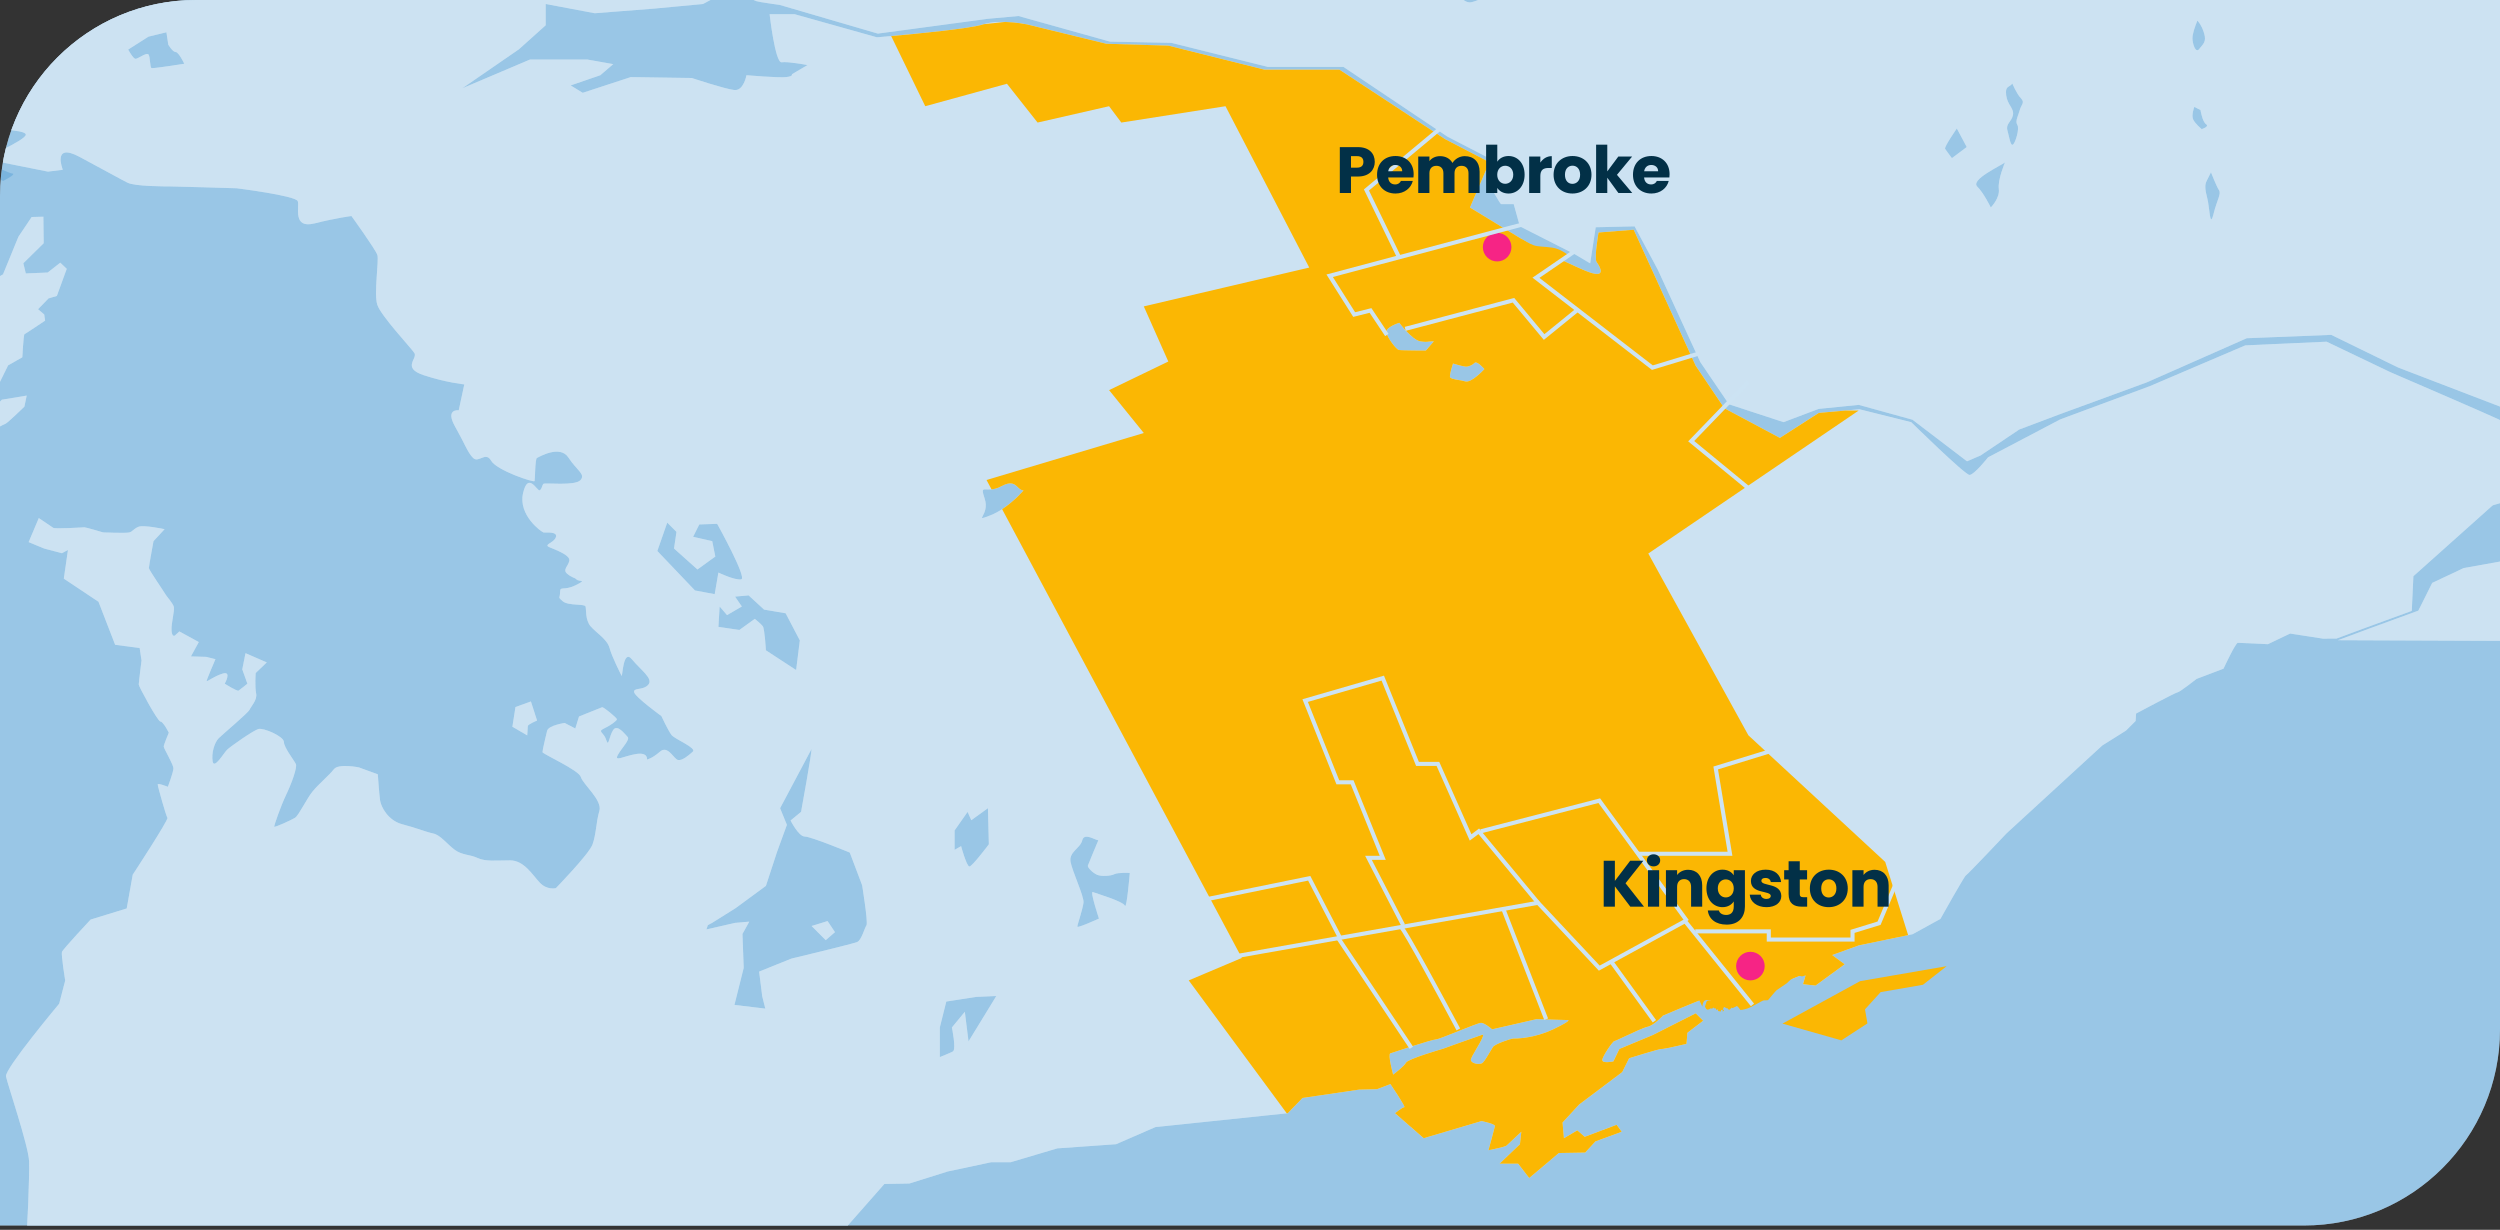 <svg width="557" height="274" viewBox="0 0 557 274" fill="none" xmlns="http://www.w3.org/2000/svg">
<rect x="0" y="0" width="557" height="274" fill="#333333" stroke="none"/>
<g clip-path="url(#clip0_736_2486)">
<path d="M0 43.686C0 19.559 19.559 0 43.686 0H557V229.353C557 253.48 537.441 273.039 513.314 273.039H0V43.686Z" fill="white"/>
<path d="M0 43.686C0 19.559 19.559 0 43.686 0H557V229.353C557 253.48 537.441 273.039 513.314 273.039H0V43.686Z" fill="#0071C2" fill-opacity="0.4"/>
<g clip-path="url(#clip1_736_2486)">
<path d="M131.156 -67.243C131.134 -65.294 131.134 -67.501 131.204 -67.286C131.344 -66.871 132.577 -62.2 132.577 -62.2L127.631 -58.077L127.216 -52.033L124.057 -52.856C124.057 -52.856 125.569 -55.332 125.569 -56.565C125.569 -57.797 124.88 -57.528 124.606 -58.626C124.331 -59.724 122.405 -57.663 122.405 -57.663L122.954 -54.912L122.539 -50.79L120.338 -51.339L120.198 -56.974L122.808 -61.785L121.753 -67.108L-192.284 -66.984C-195.292 -67.549 -199.162 -68.26 -199.565 -68.26C-200.217 -68.265 -214.441 -66.048 -214.441 -66.048L-211.401 -64.142C-211.401 -64.142 -211.04 -60.176 -210.938 -60.02C-210.835 -59.864 -207.848 -58.475 -207.848 -58.475L-208.004 -61.102L-204.964 -62.856L-200.739 -61.102L-193.78 -62.323L-188.425 -58.631L-190.072 -48.739C-190.072 -48.739 -191.449 -49.772 -192.65 -49.39C-193.952 -50.499 -196.826 -53.072 -196.826 -53.072L-199.302 -51.834L-199.506 -48.847C-199.506 -48.847 -201.309 -50.031 -201.411 -49.826C-201.514 -49.622 -202.596 -48.072 -202.698 -47.248C-202.8 -46.425 -203.726 -44.105 -203.726 -43.949C-203.726 -43.793 -202.902 -41.683 -202.848 -41.371C-202.795 -41.059 -203.57 -39.412 -203.726 -39.364C-203.882 -39.31 -202.488 -35.758 -202.488 -35.758C-202.488 -35.758 -199.086 -36.221 -199.086 -37.044C-199.086 -37.867 -199.14 -42.813 -198.828 -43.072C-198.521 -43.33 -194.705 -43.793 -194.549 -43.589C-194.517 -43.551 -194.442 -43.389 -194.334 -43.163C-194.087 -38.901 -192.951 -33.901 -192.951 -33.901C-192.951 -33.901 -193.774 -34.724 -198.311 -31.016C-202.848 -27.308 -211.088 -25.247 -208.618 -21.947C-206.142 -18.648 -201.611 -14.525 -199.549 -13.288C-197.488 -12.05 -185.12 -15.763 -185.12 -15.763C-185.12 -15.763 -177.698 -20.709 -175.228 -21.124C-172.752 -21.538 -164.921 -15.763 -165.745 -13.702C-166.568 -11.641 -168.22 -4.633 -168.22 -4.633C-168.22 -4.633 -172.343 -5.457 -170.282 -1.334C-168.22 2.789 -160.799 4.436 -160.799 4.436C-160.799 4.436 -158.737 3.612 -155.029 4.021C-151.321 4.43 -152.144 4.021 -149.669 6.906C-147.193 9.791 -137.715 12.266 -137.715 12.266C-126.585 10.205 -124.109 10.62 -119.987 13.504C-115.864 16.389 -116.278 16.803 -112.565 17.212C-108.856 17.627 -102.258 14.328 -97.312 15.975C-92.366 17.622 -84.121 20.512 -84.121 20.512L-82.883 15.975C-82.883 15.975 -65.154 18.036 -72.167 15.975C-79.174 13.913 -61.037 16.389 -61.037 16.389V18.036C-61.037 20.097 -40.424 19.274 -40.424 19.274L-35.063 21.75L-30.117 25.872C-30.117 25.872 -24.348 25.458 -22.695 26.287C-21.048 27.11 -13.212 27.11 -13.212 27.11L-3.32 28.757C-3.32 28.757 5.749 28.757 5.749 29.995C5.749 31.233 -3.734 35.355 -3.734 35.355L10.695 38.24L13.994 37.826C13.994 37.826 11.518 31.642 17.702 34.941C23.886 38.24 26.771 39.887 28.418 40.711C30.065 41.534 36.663 41.534 37.901 41.534C39.139 41.534 52.739 41.948 52.739 41.948C52.739 41.948 65.931 43.595 66.345 44.833C66.76 46.071 65.107 51.017 70.053 49.779C74.999 48.541 78.299 48.132 78.299 48.132C78.299 48.132 83.659 55.554 84.068 56.792C84.483 58.03 83.245 65.452 84.068 67.922C84.892 70.398 91.49 77.405 92.314 78.638C93.137 79.87 89.429 81.937 94.375 83.584C99.321 85.231 103.444 85.645 103.444 85.645L102.206 91.415C102.206 91.415 99.117 91 101.382 95.021C103.648 99.041 104.165 100.79 105.403 102.028C106.641 103.266 108.185 100.483 109.423 102.647C110.661 104.811 119.009 107.593 119.111 107.184C119.213 106.775 119.213 102.238 119.627 102.034C120.042 101.829 124.778 99.046 126.635 101.931C128.492 104.816 130.553 105.639 129.315 106.98C128.077 108.32 121.382 107.496 121.07 107.803C120.758 108.11 120.763 108.939 120.246 109.245C119.73 109.552 117.668 104.918 116.538 109.864C115.402 114.81 120.661 118.524 121.075 118.626C121.49 118.729 124.272 118.32 123.858 119.654C123.443 120.994 120.973 121.301 122.415 121.92C123.858 122.539 127.055 123.675 126.845 124.907C126.64 126.145 125.3 126.866 126.328 127.792C127.356 128.718 127.975 128.615 128.492 129.132C129.008 129.649 130.967 129.03 128.287 130.37C125.607 131.71 124.783 130.472 124.783 131.915C124.783 133.357 124.164 132.943 125.402 133.976C126.64 135.009 130.246 134.493 130.451 135.112C130.655 135.73 130.348 138.099 131.586 139.541C132.824 140.983 135.295 142.426 135.811 144.385C136.328 146.344 138.287 150.154 138.492 150.569C138.696 150.983 138.798 144.487 140.757 146.861C142.716 149.229 145.601 151.188 144.466 152.528C143.33 153.868 141.166 153.147 141.269 154.175C141.371 155.203 147.35 159.535 147.35 159.535C147.35 159.535 148.895 162.834 149.616 163.76C150.337 164.686 155.283 166.645 154.358 167.468C153.432 168.292 151.99 169.53 151.059 169.325C150.127 169.121 148.793 165.924 147.038 167.468C145.284 169.013 144.153 169.223 144.153 169.223C144.153 169.223 144.46 167.576 141.785 167.985C139.105 168.399 136.737 169.842 137.663 168.19C138.588 166.537 140.445 164.788 139.826 164.169C139.207 163.55 137.56 161.284 136.629 162.625C135.704 163.965 135.601 166.645 135.085 164.89C134.568 163.136 133.023 163.034 134.568 162.312C136.113 161.591 137.453 160.558 137.453 160.251C137.453 159.944 134.466 157.469 134.154 157.571C133.841 157.673 129.003 159.632 129.003 159.632L128.179 162.312L125.811 161.075C125.811 161.075 122.205 161.591 121.893 162.829C121.581 164.067 120.865 167.156 120.865 167.571C120.865 167.985 129.008 171.591 129.417 173.136C129.832 174.68 134.261 178.286 133.54 180.66C132.819 183.028 132.819 186.02 131.995 188.184C131.172 190.347 123.852 197.872 123.852 197.872C123.852 197.872 121.893 198.388 120.246 196.634C118.599 194.879 116.743 191.688 113.648 191.688C110.553 191.688 108.185 191.994 106.436 191.171C104.682 190.347 102.932 190.552 101.285 189.314C99.638 188.076 98.088 186.015 96.544 185.708C94.999 185.401 92.836 184.47 89.639 183.647C86.442 182.823 84.897 179.729 84.693 178.389C84.488 177.048 84.176 172.517 84.176 172.517L79.951 170.972C79.951 170.972 75.414 170.046 74.386 171.387C73.358 172.727 70.985 174.686 69.644 176.333C68.304 177.98 66.555 181.693 65.726 182.204C64.897 182.716 61.087 184.47 61.087 184.163C61.087 183.857 62.529 179.626 63.767 177.054C65.005 174.476 66.243 170.972 65.931 170.251C65.624 169.53 63.251 166.543 63.251 165.305C63.251 164.067 58.714 162.108 57.583 162.42C56.453 162.732 51.297 166.338 50.576 167.059C49.855 167.781 47.691 171.489 47.379 169.637C47.072 167.781 47.793 165.412 48.719 164.487C49.645 163.561 55.317 158.819 55.624 158.098C55.931 157.377 57.379 155.935 57.067 154.492C56.754 153.05 56.964 149.955 56.964 149.955L59.44 147.587L54.699 145.526L53.977 149.132L55.113 152.329C55.113 152.329 53.466 153.669 53.154 153.873C52.847 154.078 50.065 152.329 50.065 152.329C50.065 152.329 51.711 149.444 49.65 150.063C47.589 150.682 46.044 152.022 46.044 151.71C46.044 151.398 48.003 146.866 48.003 146.866L45.942 146.349L42.54 146.247L44.295 143.05L39.968 140.682L38.94 141.608C38.94 141.608 38.321 142.022 38.219 140.472C38.116 138.927 38.94 136.043 38.735 135.214C38.531 134.39 37.088 132.846 36.879 132.431C36.674 132.017 33.17 126.968 33.17 126.559C33.17 126.15 34.198 120.58 34.198 120.58L36.674 117.9C36.674 117.9 31.932 116.872 30.802 117.383C29.672 117.894 29.564 118.411 28.843 118.621C28.122 118.825 22.971 118.621 22.971 118.621C22.971 118.621 19.155 117.485 18.849 117.485C18.542 117.485 12.25 117.9 11.841 117.588C11.427 117.281 8.644 115.424 8.644 115.424L6.378 120.785L9.882 122.227L13.8 123.255L15.14 122.534L14.215 128.922L21.943 134.073L25.652 143.658L31.114 144.379L31.529 147.162C31.529 147.162 30.91 152.108 30.91 152.522C30.91 152.937 35.135 160.768 35.754 160.768C36.373 160.768 37.611 163.243 37.611 163.243C37.611 163.243 36.475 165.924 36.475 166.333C36.475 166.742 38.639 170.353 38.639 171.177C38.639 172 37.401 175.299 37.401 175.299C37.401 175.299 35.135 174.374 35.135 174.783C35.135 175.192 36.992 181.79 37.298 182.204C37.605 182.619 29.57 194.879 29.57 194.879L28.23 202.403L20.189 204.879C20.189 204.879 14.005 211.477 13.8 212.091C13.596 212.71 14.521 218.479 14.521 218.479L13.181 223.63C13.181 223.63 1.018 238.161 1.33 239.808C1.637 241.455 6.378 255.368 6.481 258.769C6.583 262.171 6.066 275.26 5.76 276.186C5.453 277.111 4.732 282.165 5.038 283.71C5.345 285.254 5.243 296.799 5.345 297.622C5.447 298.446 4.21 309.888 4.21 309.888C4.21 309.888 -2.179 320.711 -3.519 321.433C-4.859 322.154 -14.133 326.276 -14.133 326.276L-16.813 325.351L-17.329 329.473L-29.385 341.529C-29.385 341.529 -40.827 347.299 -41.236 347.299C-41.645 347.299 -46.08 346.373 -46.183 347.605C-46.285 348.843 -47.42 355.129 -47.523 355.538C-47.625 355.953 -49.998 358.94 -50.203 361.41C-50.407 363.886 -50.305 370.172 -50.305 370.479C-50.305 370.786 -54.326 378.412 -54.53 379.65C-54.735 380.888 -56.591 388.719 -56.591 388.719L-61.952 391.604L-65.149 392.632L-60.822 393.148C-60.822 393.148 -59.482 396.135 -59.277 396.447C-59.073 396.76 -50.827 396.754 -50.827 396.754L-49.18 397.782C-49.18 397.782 -46.398 411.388 -46.398 411.797C-46.398 412.206 -52.167 416.436 -52.167 416.436C-52.167 416.436 -61.651 415.198 -63.712 415.198C-65.773 415.198 -74.019 415.613 -74.019 415.613L-80.924 414.687C-80.924 414.687 -83.292 414.068 -86.182 414.068C-89.072 414.068 -91.44 414.375 -91.44 414.375C-91.44 414.375 -95.767 418.191 -95.87 418.498C-95.972 418.804 -98.448 426.022 -98.448 426.022L-97.005 441.377L-93.189 442.302L-83.297 448.691L-66.29 442.507L-58.045 444.154C-58.045 444.154 -53.405 452.814 -53.508 453.223C-53.61 453.637 -52.167 448.174 -52.167 448.174L-48.459 438.072C-48.459 438.072 -42.071 433.126 -41.349 432.2C-40.628 431.275 -20.43 420.758 -20.43 420.758C-20.43 420.758 -13.729 421.275 -12.701 420.963C-11.673 420.656 -9.816 417.561 -9.197 416.426C-8.578 415.29 -4.66 413.439 -4.047 412.717C-3.428 411.996 -2.087 408.18 -2.087 408.18L24.398 386.022L31.098 385.716L38.106 380.048L65.829 381.076L88.503 389.117L97.469 387.981L99.224 382.11C99.224 382.11 103.761 380.463 104.17 380.463C104.579 380.463 105.198 381.905 105.817 381.491C106.436 381.076 107.464 378.294 107.464 378.294L114.784 369.225L126.226 368.089C126.226 368.089 130.655 365.614 130.865 365.926C131.07 366.233 131.893 368.192 132.205 368.089C132.512 367.987 136.328 365.307 136.328 365.307L142.512 364.688C142.512 364.688 144.675 362.422 144.988 362.422C145.3 362.422 150.757 363.45 150.967 363.143C151.177 362.837 152.926 360.98 153.335 360.98C153.744 360.98 157.662 363.246 158.179 363.348C158.696 363.45 163.437 362.422 163.437 362.422L165.601 361.082C165.601 361.082 166.527 362.32 167.043 362.32C167.56 362.32 169.928 362.524 169.928 362.524L172.296 359.327H174.562L178.168 360.77L180.644 359.532L186.209 359.43L187.344 360.77C187.344 360.77 188.684 360.049 189.508 359.946C190.331 359.844 194.556 360.151 194.556 360.151L196.618 361.905L200.842 360.463L209.292 358.504L210.428 353.762L203.727 348.612L202.387 344.796L203.415 341.394L200.326 339.952C200.326 339.952 198.265 339.129 198.469 338.714C198.674 338.3 199.605 335.932 199.605 335.932L199.4 334.592L201.461 331.809L199.917 320.679C199.917 320.679 184.562 326.142 183.528 326.449C182.501 326.755 175.181 328.408 175.181 328.408L159.724 324.489L147.151 319.85L142.205 320.571L141.279 316.863L145.816 313.774L155.606 304.086L160.552 294.398L163.028 290.583L168.287 284.915C168.287 284.915 168.082 281.207 168.593 281.207H171.171L172.511 283.064L179.723 281.003L184.874 277.601L197.037 263.791L202.602 263.689L211.154 261.008L220.842 258.947H225.169L235.578 255.858L248.667 254.932L257.429 251.116L286.907 248.027L290.206 244.625L302.778 242.769L306.799 242.666L309.786 241.531C309.786 241.531 313.29 246.681 312.875 246.681C312.461 246.681 310.814 248.021 310.814 248.021L317.202 253.586L330.087 249.771C330.087 249.771 333.176 250.39 333.074 250.906C332.972 251.423 331.631 256.267 331.631 256.267C331.631 256.267 335.34 255.546 335.652 255.239C335.959 254.932 338.951 252.149 338.951 252.149L338.644 254.932L336.276 257.198L334.113 259.259H338.235L340.711 262.456L347.309 256.891L353.181 256.789L355.447 254.313L361.319 252.149L360.183 250.605L353.074 253.285L351.427 251.843L348.44 253.597L348.133 250.094L351.841 246.073L361.427 238.861L362.971 235.772C362.971 235.772 369.876 233.608 370.183 233.711C370.49 233.813 375.748 232.575 375.748 232.575L375.953 230.099L379.456 227.419L377.809 225.772L368.224 230.616L360.802 233.705L359.462 236.488C359.462 236.488 356.986 237.004 356.986 236.181C356.986 235.357 359.354 231.956 359.667 231.956C359.979 231.956 365.646 229.071 367.088 228.759C368.531 228.447 370.49 226.283 370.49 226.283C370.49 226.283 378.94 222.677 379.354 222.677C379.769 222.677 382.96 223.092 383.579 223.705C384.198 224.319 388.321 222.57 388.321 222.57L393.886 220.202L402.438 216.8L401.716 219.276L404.499 219.583L410.99 214.841L408.207 212.78L414.187 210.616L426.14 208.14L432.324 204.739C432.324 204.739 437.685 195.154 437.991 195.051C438.298 194.949 447.06 185.67 447.06 185.67L468.395 166.091L473.653 162.791L475.816 160.628L475.919 158.981C475.919 158.981 484.783 154.239 485.192 154.239C485.601 154.239 489.417 151.252 489.417 151.252L495.396 148.986C495.396 148.986 498.077 143.217 498.593 143.217C499.11 143.217 505.294 143.524 505.294 143.524L510.24 141.156L517.56 142.291C517.56 142.291 518.652 142.291 520.552 142.28L526.628 140.025L537.344 136.107L537.705 128.379L555.132 112.808L555.433 112.566L568.883 108.696L573.21 104.988C573.21 104.988 570.126 103.39 568.081 102.34C567.279 101.926 566.638 101.598 566.407 101.485C565.584 101.07 558.366 94.273 556.719 93.444C555.072 92.62 532.602 82.933 532.602 82.933L518.378 76.13L500.24 76.953L479.008 86.022L459.014 93.444L442.938 101.894C442.938 101.894 439.848 105.812 438.815 105.812C437.782 105.812 425.828 94.063 425.828 94.063L414.284 91.178L405.215 92.001L396.555 97.566L384.187 90.968L377.799 81.485L363.988 51.184L356.157 51.803C356.157 51.803 355.13 57.572 355.743 58.401C356.357 59.23 358.423 62.524 353.063 60.258C347.702 57.992 340.695 54.279 340.695 54.279L327.504 46.238L331.831 36.136L321.938 30.985L298.44 15.528H281.745L260.309 10.167L246.498 9.753L228.77 5.426C228.77 5.426 222.79 4.188 219.082 5.426C215.374 6.664 195.38 8.311 195.38 8.311L177.032 3.16H171.467C171.467 3.16 172.705 14.085 174.148 13.876C175.59 13.671 179.917 14.495 179.917 14.495L176.413 16.556C176.413 16.556 176.828 16.97 175.176 17.175C173.529 17.379 166.311 16.76 166.311 16.76C166.311 16.76 165.692 20.264 163.631 20.06C161.57 19.855 154.148 17.379 154.148 17.379L140.542 17.175L129.826 20.678L127.146 19.032L133.745 16.766L136.629 14.29L130.86 13.262H118.083L103.035 19.651L115.607 10.991L121.586 5.63V0.889L132.512 2.95L145.703 1.922L156.629 0.894C156.629 0.894 161.575 -1.786 162.194 -1.991C162.813 -2.195 167.964 0.071 168.582 0.275C169.201 0.48 173.733 1.099 173.733 1.099L195.584 7.487L220.11 4.188L226.913 3.569L247.316 9.274L260.987 9.548L282.493 14.909H299.328L322.482 30.436L332.31 35.522L331.691 40.883C331.691 40.883 334.231 45.484 334.441 45.484H337.256L338.628 50.431L350.97 56.699L354.29 58.676L355.528 50.635L364.187 50.431L369.338 60.048L378.821 80.661L385.21 90.075L397.373 94.057L405.204 91.103L414.138 90.209L426.092 93.508L438.255 102.782L441.28 101.474L449.87 95.704L458.804 92.335L478.319 85.188L500.579 75.36L519.406 74.607L534.314 81.888L557.058 90.613L568.119 94.665L573.753 92.19L575.54 91.162L579.867 86.286C579.867 86.286 582.343 86.49 582.203 86.765C582.063 87.039 578.081 93.083 578.081 93.083H579.496L578.802 93.648L574.991 94.87L575.347 96.442L576.364 100.919C576.364 100.919 583.646 97.276 584.539 97.346C585.433 97.416 592.44 96.797 593.129 97.141C593.818 97.486 601.234 98.858 601.234 98.858L605.082 93.088L606.525 84.224L609.894 76.668L609.071 69.246L609.345 68.95L612.483 66.41L615.594 60.592C615.594 60.592 617.795 56.744 618.478 56.195C619.167 55.646 621.503 52.761 621.503 52.212C621.503 51.663 626.175 48.089 626.175 48.089L630.432 38.472L633.182 31.324L637.854 30.501C637.854 30.501 639.915 28.299 640.464 27.341C641.013 26.378 643.489 25.42 643.489 25.42C643.489 25.42 644.587 25.42 645.275 24.597C645.964 23.773 646.373 23.633 646.788 23.084C647.202 22.535 643.903 23.084 643.903 23.084L644.178 20.883C644.178 20.883 651.874 12.638 652.697 11.949C653.521 11.26 661.632 7.552 662.041 7.277C662.455 7.003 663.827 7.003 667.401 7.137C670.975 7.277 671.524 7.137 672.213 6.448C672.902 5.76 681.556 -0.285 681.83 -0.699C682.105 -1.113 685.953 -2.211 686.642 -2.62C687.331 -3.035 689.392 -4.956 690.35 -6.194C691.308 -7.432 693.924 -8.53 693.924 -8.944C693.924 -9.229 696.211 -10.177 700.802 -11.829L701.001 -16.232L701.104 -66.731L131.156 -67.243ZM-115.143 -19.052C-117 -17.507 -117.618 -19.358 -117.925 -20.909C-118.232 -22.453 -118.544 -22.765 -114.217 -25.548L-111.741 -22.765C-111.741 -22.765 -113.286 -20.602 -115.143 -19.057V-19.052ZM-93.501 2.283L-97.522 0.738L-97.215 -1.426L-90.724 -0.807L-89.487 0.738L-93.507 2.283H-93.501ZM19.349 -56.462C18.424 -56.156 15.329 -55.843 15.329 -55.843L20.587 -62.334L18.424 -66.042L21.513 -66.968C21.513 -66.042 23.988 -61.403 23.988 -61.403C23.988 -61.403 20.28 -56.764 19.349 -56.457V-56.462ZM33.779 15.167C33.364 15.027 33.504 12.692 33.09 12.143C32.675 11.594 30.754 13.106 30.205 13.106C29.656 13.106 28.558 11.045 28.558 11.045L33.095 8.16L37.078 7.197L37.492 9.947C37.492 9.947 38.456 11.594 39.139 11.594C39.822 11.594 41.06 14.204 41.06 14.204C41.06 14.204 34.188 15.302 33.779 15.167ZM85.306 -36.226C84.757 -34.714 83.245 -31.969 82.421 -32.103C81.598 -32.238 80.635 -35.128 77.75 -35.262C74.865 -35.402 72.529 -35.951 72.389 -36.36C72.249 -36.775 71.975 -40.069 71.975 -40.069L67.578 -40.343L71.426 -46.801L81.318 -45.155L84.477 -40.758C84.477 -40.758 85.85 -37.733 85.301 -36.22L85.306 -36.226ZM323.72 80.99C323.72 80.99 326.33 81.813 326.879 81.679C327.428 81.544 327.977 81.404 328.526 80.855C329.075 80.306 330.727 82.228 330.727 82.228C330.727 82.228 327.843 85.387 326.47 84.978C325.098 84.563 323.036 84.563 323.036 83.88C323.036 83.196 323.585 81.404 323.725 80.995L323.72 80.99ZM329.974 227.887C330.797 227.887 332.45 229.33 332.45 229.33L342.342 227.064L349.349 227.268C349.349 227.268 350.377 227.268 346.05 229.33C341.723 231.391 337.805 231.391 337.186 231.391C336.567 231.391 333.063 232.629 332.649 233.248C332.234 233.867 331.002 236.132 330.383 236.751C329.764 237.37 327.703 236.956 327.703 236.133C327.703 235.309 331.411 230.153 330.178 230.567C328.941 230.982 321.519 233.657 321.519 233.657C321.519 233.657 313.688 235.923 313.273 236.746C312.859 237.569 310.389 239.426 310.389 239.426C310.389 239.426 309.151 234.889 309.77 234.685C310.389 234.48 319.043 231.595 319.872 231.595C320.701 231.595 329.145 227.887 329.974 227.887ZM311.766 71.921C311.766 71.921 314.651 75.769 316.438 76.044C318.225 76.318 317.81 76.044 319.463 76.044L317.676 78.105C317.676 78.105 312.181 78.105 311.632 77.965C311.083 77.825 309.156 75.355 308.882 74.117C308.607 72.879 311.766 71.916 311.766 71.916V71.921ZM241.138 187.21C241.552 185.423 244.023 187.21 244.711 187.21C244.711 187.21 242.51 192.43 242.376 192.845C242.236 193.259 243.474 194.492 244.437 194.906C245.4 195.32 247.462 195.181 248.285 194.766C249.109 194.352 251.719 194.492 251.719 194.492C251.719 194.492 251.03 202.737 250.621 201.774C250.207 200.81 244.163 199.023 243.474 198.749C242.785 198.474 244.846 204.658 244.846 204.658C244.846 204.658 240.034 206.86 240.034 206.445C240.034 206.031 241.272 202.462 241.407 201.085C241.547 199.712 238.931 194.212 238.522 192.016C238.108 189.815 240.723 188.991 241.132 187.204L241.138 187.21ZM219.394 111.118C218.157 107.41 219.701 110.193 223.103 108.336C226.504 106.479 226.504 109.262 228.049 109.262C228.049 109.262 224.647 113.282 220.627 114.827C216.606 116.371 220.627 114.827 219.389 111.118H219.394ZM212.694 185.014L215.579 180.891L216.402 182.748L220.11 180.068L220.315 188.109C220.315 188.109 216.606 193.055 215.988 193.055C215.369 193.055 214.131 188.518 214.131 188.518L212.688 189.341V185.014H212.694ZM209.395 228.915L210.837 223.146L217.435 222.118L221.972 221.913L215.788 232.015L214.965 225.417L212.08 228.921C212.08 228.921 213.108 233.867 212.285 234.281C211.461 234.695 209.4 235.519 209.4 235.519V228.921L209.395 228.915ZM180.81 166.871C180.81 168.109 178.475 180.886 178.475 180.886L176.139 182.807C176.139 182.807 177.926 186.381 179.298 186.381C180.671 186.381 189.33 189.955 189.33 189.955L192.08 197.236C192.08 197.236 193.453 205.616 193.044 206.171C192.629 206.72 191.946 209.47 190.983 209.879C190.019 210.293 176.279 213.587 176.279 213.587L169.131 216.472L169.82 221.967L170.509 224.717L163.636 223.894L165.698 215.648L165.423 208.092L166.936 205.342L163.776 205.616L157.391 207.076L157.708 206.125L158.66 205.616L163.911 202.323L170.644 197.376L173.12 189.82L175.321 183.776L173.808 180.068L180.816 166.876L180.81 166.871ZM166.796 132.657L170.229 135.817L175.041 136.64L178.2 142.684L177.377 149.282L170.644 144.885C170.644 144.885 170.369 140.074 169.955 139.525C169.54 138.976 168.168 137.878 168.168 137.878L164.734 140.354L160.063 139.665L160.337 135.128L161.984 137.049L165.283 135.128L163.771 132.926L166.796 132.652V132.657ZM148.658 116.441L150.719 118.503L150.171 122.211L155.391 126.882L159.374 123.998L158.685 120.564L154.428 119.6L155.8 116.85L159.783 116.71C159.783 116.71 166.516 128.804 165.143 129.078C163.771 129.353 160.057 127.566 160.057 127.566L159.234 132.377L154.837 131.554L146.457 122.76L148.658 116.441ZM215.444 -29.218C214.895 -29.078 211.87 -29.078 211.187 -29.078C210.503 -29.078 210.223 -30.316 209.4 -31.414C208.577 -32.512 206.65 -32.652 205.277 -32.652C203.905 -32.652 206.924 -35.537 206.924 -35.537L208.022 -33.89C208.022 -33.89 210.358 -32.243 210.772 -32.378C211.187 -32.518 214.621 -33.75 214.621 -33.75C214.621 -33.75 215.718 -32.103 218.054 -31.14C220.39 -30.176 215.993 -29.353 215.444 -29.218ZM230.282 -46.532C228.221 -45.843 225.611 -47.356 225.196 -47.356C224.782 -47.356 222.86 -49.003 222.446 -49.143C222.032 -49.283 221.623 -49.557 220.799 -49.832C219.976 -50.106 214.615 -51.478 214.201 -52.033C213.786 -52.582 214.75 -55.467 214.75 -55.467C214.75 -55.467 209.529 -58.626 209.115 -58.491C208.7 -58.351 207.193 -59.589 206.639 -57.668C206.09 -55.746 207.877 -56.295 208.011 -55.058C208.151 -53.82 207.871 -53.411 207.597 -52.722C207.322 -52.033 206.908 -51.758 206.908 -50.8C206.908 -49.842 209.109 -49.014 210.067 -49.014C211.025 -49.014 212.818 -49.154 213.227 -48.19C213.636 -47.227 213.227 -45.854 212.129 -45.58C211.031 -45.305 211.031 -46.403 209.927 -45.031C208.829 -43.658 208.415 -43.384 208.415 -43.384C208.415 -43.384 207.866 -46.409 207.452 -46.683C207.037 -46.958 205.53 -47.781 204.976 -48.47C204.427 -49.159 204.427 -51.495 204.427 -51.495L206.628 -54.928L203.194 -58.777L201.682 -60.014L204.707 -61.112L203.469 -64.546C203.469 -64.546 199.346 -65.37 199.761 -64.272C200.175 -63.174 201.548 -61.661 201.548 -61.661C201.548 -61.661 202.236 -61.387 201.408 -61.112C200.584 -60.838 199.206 -61.252 199.206 -61.252C199.206 -61.252 197.419 -62.076 196.871 -62.076H194.809C194.809 -62.076 193.846 -63.448 193.162 -63.723C192.473 -63.997 190.138 -64.272 190.138 -64.272L190.278 -66.193L191.65 -66.742C191.65 -66.742 199.346 -68.254 200.993 -67.566C202.64 -66.877 205.116 -66.468 205.116 -66.468C205.939 -65.37 207.452 -62.619 208.001 -62.07C208.55 -61.521 212.123 -60.284 212.672 -59.735C213.221 -59.186 214.459 -56.435 215.283 -55.752C216.106 -55.068 217.069 -54.928 217.484 -54.105C217.898 -53.282 221.466 -50.671 221.466 -50.671L225.589 -50.122L227.65 -49.299L230.401 -51.36L230.95 -49.024C230.95 -49.024 232.322 -47.237 230.261 -46.549L230.282 -46.532ZM289.162 -59.035C287.515 -56.974 286.896 -58.007 286.686 -55.327C286.482 -52.646 286.686 -51.204 286.891 -50.585C287.095 -49.966 284.625 -49.762 284.625 -51.204C284.625 -52.646 285.448 -56.974 285.448 -56.974L282.768 -59.449L281.326 -66.048C281.945 -63.572 285.244 -59.245 285.244 -59.245C285.244 -59.245 290.809 -61.102 289.162 -59.04V-59.035ZM327.498 0.534C326.47 0.534 325.851 -0.29 325.022 -0.704C324.204 -1.113 322.977 -2.545 323.166 -3.169C322.676 -3.056 322.342 -2.976 322.342 -2.976L323.166 -3.18C323.166 -3.18 323.166 -3.175 323.166 -3.169C324.226 -3.412 326.034 -3.799 326.879 -3.799C328.117 -3.799 331.825 -1.119 331.825 -1.119C331.825 -1.119 328.526 0.528 327.498 0.528V0.534ZM434.886 35.232C434.886 35.232 433.648 33.585 433.374 33.17C433.099 32.756 435.984 28.633 435.984 28.633L438.185 32.756L434.886 35.232ZM437.362 -39.111C436.398 -39.385 436.398 -43.648 435.989 -44.606C435.575 -45.569 433.239 -46.667 430.769 -46.667C428.298 -46.667 429.531 -44.88 429.396 -44.331C429.256 -43.782 427.195 -39.794 426.097 -38.971C424.999 -38.147 425.134 -39.245 424.036 -40.069C422.938 -40.892 424.859 -43.502 425.823 -45.289C426.786 -47.076 426.646 -46.801 427.884 -47.9C429.122 -48.997 428.433 -48.863 429.122 -53.809C429.811 -58.755 429.122 -53.809 430.634 -54.498C432.147 -55.187 433.659 -53.949 434.068 -53.949C434.477 -53.949 435.58 -50.375 436.678 -51.199C437.776 -52.022 437.916 -52.711 438.74 -55.321C439.563 -57.932 439.014 -57.657 439.838 -59.858C440.661 -62.06 440.526 -65.493 442.173 -67.964L443.686 -66.451C443.686 -66.451 444.784 -64.116 444.784 -63.701C444.784 -63.287 443.137 -60.816 442.582 -60.267C442.033 -59.718 441.345 -57.792 441.345 -57.792C441.345 -57.792 441.07 -54.218 441.07 -53.669C441.07 -53.12 441.759 -52.98 443.546 -53.944C445.333 -54.907 444.644 -54.767 445.333 -55.041C446.022 -55.316 445.607 -51.742 445.607 -51.742C445.607 -51.742 445.058 -47.76 446.022 -46.656C446.985 -45.553 444.1 -42.399 444.1 -42.399C444.1 -42.399 443.137 -42.259 440.941 -42.125C438.74 -41.985 440.252 -40.338 440.252 -40.338C440.252 -40.338 441.899 -37.587 442.588 -37.587C443.277 -37.587 443.002 -34.428 443.002 -34.428C443.002 -34.428 441.355 -35.392 440.941 -36.49C440.526 -37.587 438.331 -38.825 437.367 -39.1L437.362 -39.111ZM445.333 42.099C445.607 44.16 443.546 46.222 443.546 46.222C443.546 46.222 442.033 43.062 440.521 41.55C439.009 40.038 445.607 37.013 446.705 36.19C446.705 36.19 445.058 40.038 445.333 42.099ZM450.004 24.511C449.73 25.608 448.906 26.986 449.455 27.81C450.004 28.633 449.041 31.792 448.492 32.207C447.943 32.621 447.668 30.56 447.254 29.048C446.84 27.535 448.217 27.126 448.492 25.614C448.766 24.102 447.254 23.413 446.979 21.217C446.705 19.015 447.668 19.57 448.352 18.606C448.352 18.606 449.315 20.942 450.273 21.906C451.231 22.869 450.273 23.418 449.999 24.516L450.004 24.511ZM455.09 -56.29C454.267 -56.29 450.419 -55.876 450.419 -56.29C450.419 -56.705 451.517 -59.175 451.931 -60.138C452.345 -61.102 455.779 -63.712 456.054 -64.121L457.701 -62.2C457.701 -62.2 455.914 -56.29 455.09 -56.29ZM488.62 26.572C488.206 25.608 488.895 23.822 488.895 23.822L490.267 24.511C490.267 24.511 490.682 27.121 491.505 27.67C492.329 28.219 490.542 28.768 490.542 28.768C490.542 28.768 489.029 27.53 488.62 26.567V26.572ZM488.48 8.569C488.48 7.471 489.029 5.959 489.578 4.586C489.578 4.586 490.542 5.55 491.091 7.471C491.64 9.392 490.816 9.807 489.993 10.905C489.169 12.003 488.48 9.667 488.48 8.569ZM493.152 47.734C492.329 51.033 492.329 46.222 491.78 44.16C491.231 42.099 491.231 41.136 491.64 40.312C492.054 39.489 492.603 38.391 492.603 38.391C492.603 38.391 493.841 41.55 494.39 42.373C494.939 43.197 493.976 44.435 493.152 47.734ZM495.902 -27.846C496.451 -26.334 495.488 -27.297 493.566 -26.883C491.645 -26.468 491.505 -27.706 489.718 -28.804C487.932 -29.902 489.029 -30.176 489.578 -31.414C490.127 -32.652 489.853 -34.164 489.853 -35.811C489.853 -37.458 492.603 -38.013 494.11 -39.111L494.385 -34.714C494.385 -34.714 496.031 -33.201 496.171 -32.652C496.311 -32.103 495.348 -31.005 495.073 -30.591C494.799 -30.176 495.348 -29.353 495.897 -27.841L495.902 -27.846ZM500.988 -5.72C500.574 -5.446 498.378 -4.073 497.964 -4.208C497.549 -4.348 497.415 -5.446 497.689 -8.745C497.964 -12.044 500.574 -10.258 501.397 -10.666C501.397 -10.666 501.397 -5.995 500.983 -5.72H500.988ZM595.664 -47.496L588.861 -46.672L586.8 -44.816C586.8 -44.816 588.656 -41.726 590.303 -41.726C591.95 -41.726 591.541 -38.842 591.541 -38.842L586.391 -41.931L582.682 -42.135L581.24 -34.923C581.24 -34.923 578.974 -36.161 579.383 -36.985C579.798 -37.808 580.207 -40.903 580.411 -41.931C580.616 -42.959 581.03 -44.816 581.03 -44.816C581.03 -44.816 580.411 -46.877 579.792 -48.115C579.173 -49.353 580.616 -51.204 580.616 -51.204L582.677 -48.728L583.705 -46.462C583.705 -46.462 586.59 -47.081 587.828 -48.109L588.856 -48.728L587.413 -51.409L588.651 -52.851L591.331 -49.347C591.331 -49.347 592.774 -49.143 594.421 -49.143C596.068 -49.143 595.658 -47.496 595.658 -47.496H595.664Z" fill="white"/>
<path d="M131.156 -67.243C131.134 -65.294 131.134 -67.501 131.204 -67.286C131.344 -66.871 132.577 -62.2 132.577 -62.2L127.631 -58.077L127.216 -52.033L124.057 -52.856C124.057 -52.856 125.569 -55.332 125.569 -56.565C125.569 -57.797 124.88 -57.528 124.606 -58.626C124.331 -59.724 122.405 -57.663 122.405 -57.663L122.954 -54.912L122.539 -50.79L120.338 -51.339L120.198 -56.974L122.808 -61.785L121.753 -67.108L-192.284 -66.984C-195.292 -67.549 -199.162 -68.26 -199.565 -68.26C-200.217 -68.265 -214.441 -66.048 -214.441 -66.048L-211.401 -64.142C-211.401 -64.142 -211.04 -60.176 -210.938 -60.02C-210.835 -59.864 -207.848 -58.475 -207.848 -58.475L-208.004 -61.102L-204.964 -62.856L-200.739 -61.102L-193.78 -62.323L-188.425 -58.631L-190.072 -48.739C-190.072 -48.739 -191.449 -49.772 -192.65 -49.39C-193.952 -50.499 -196.826 -53.072 -196.826 -53.072L-199.302 -51.834L-199.506 -48.847C-199.506 -48.847 -201.309 -50.031 -201.411 -49.826C-201.514 -49.622 -202.596 -48.072 -202.698 -47.248C-202.8 -46.425 -203.726 -44.105 -203.726 -43.949C-203.726 -43.793 -202.902 -41.683 -202.848 -41.371C-202.795 -41.059 -203.57 -39.412 -203.726 -39.364C-203.882 -39.31 -202.488 -35.758 -202.488 -35.758C-202.488 -35.758 -199.086 -36.221 -199.086 -37.044C-199.086 -37.867 -199.14 -42.813 -198.828 -43.072C-198.521 -43.33 -194.705 -43.793 -194.549 -43.589C-194.517 -43.551 -194.442 -43.389 -194.334 -43.163C-194.087 -38.901 -192.951 -33.901 -192.951 -33.901C-192.951 -33.901 -193.774 -34.724 -198.311 -31.016C-202.848 -27.308 -211.088 -25.247 -208.618 -21.947C-206.142 -18.648 -201.611 -14.525 -199.549 -13.288C-197.488 -12.05 -185.12 -15.763 -185.12 -15.763C-185.12 -15.763 -177.698 -20.709 -175.228 -21.124C-172.752 -21.538 -164.921 -15.763 -165.745 -13.702C-166.568 -11.641 -168.22 -4.633 -168.22 -4.633C-168.22 -4.633 -172.343 -5.457 -170.282 -1.334C-168.22 2.789 -160.799 4.436 -160.799 4.436C-160.799 4.436 -158.737 3.612 -155.029 4.021C-151.321 4.43 -152.144 4.021 -149.669 6.906C-147.193 9.791 -137.715 12.266 -137.715 12.266C-126.585 10.205 -124.109 10.62 -119.987 13.504C-115.864 16.389 -116.278 16.803 -112.565 17.212C-108.856 17.627 -102.258 14.328 -97.312 15.975C-92.366 17.622 -84.121 20.512 -84.121 20.512L-82.883 15.975C-82.883 15.975 -65.154 18.036 -72.167 15.975C-79.174 13.913 -61.037 16.389 -61.037 16.389V18.036C-61.037 20.097 -40.424 19.274 -40.424 19.274L-35.063 21.75L-30.117 25.872C-30.117 25.872 -24.348 25.458 -22.695 26.287C-21.048 27.11 -13.212 27.11 -13.212 27.11L-3.32 28.757C-3.32 28.757 5.749 28.757 5.749 29.995C5.749 31.233 -3.734 35.355 -3.734 35.355L10.695 38.24L13.994 37.826C13.994 37.826 11.518 31.642 17.702 34.941C23.886 38.24 26.771 39.887 28.418 40.711C30.065 41.534 36.663 41.534 37.901 41.534C39.139 41.534 52.739 41.948 52.739 41.948C52.739 41.948 65.931 43.595 66.345 44.833C66.76 46.071 65.107 51.017 70.053 49.779C74.999 48.541 78.299 48.132 78.299 48.132C78.299 48.132 83.659 55.554 84.068 56.792C84.483 58.03 83.245 65.452 84.068 67.922C84.892 70.398 91.49 77.405 92.314 78.638C93.137 79.87 89.429 81.937 94.375 83.584C99.321 85.231 103.444 85.645 103.444 85.645L102.206 91.415C102.206 91.415 99.117 91 101.382 95.021C103.648 99.041 104.165 100.79 105.403 102.028C106.641 103.266 108.185 100.483 109.423 102.647C110.661 104.811 119.009 107.593 119.111 107.184C119.213 106.775 119.213 102.238 119.627 102.034C120.042 101.829 124.778 99.046 126.635 101.931C128.492 104.816 130.553 105.639 129.315 106.98C128.077 108.32 121.382 107.496 121.07 107.803C120.758 108.11 120.763 108.939 120.246 109.245C119.73 109.552 117.668 104.918 116.538 109.864C115.402 114.81 120.661 118.524 121.075 118.626C121.49 118.729 124.272 118.32 123.858 119.654C123.443 120.994 120.973 121.301 122.415 121.92C123.858 122.539 127.055 123.675 126.845 124.907C126.64 126.145 125.3 126.866 126.328 127.792C127.356 128.718 127.975 128.615 128.492 129.132C129.008 129.649 130.967 129.03 128.287 130.37C125.607 131.71 124.783 130.472 124.783 131.915C124.783 133.357 124.164 132.943 125.402 133.976C126.64 135.009 130.246 134.493 130.451 135.112C130.655 135.73 130.348 138.099 131.586 139.541C132.824 140.983 135.295 142.426 135.811 144.385C136.328 146.344 138.287 150.154 138.492 150.569C138.696 150.983 138.798 144.487 140.757 146.861C142.716 149.229 145.601 151.188 144.466 152.528C143.33 153.868 141.166 153.147 141.269 154.175C141.371 155.203 147.35 159.535 147.35 159.535C147.35 159.535 148.895 162.834 149.616 163.76C150.337 164.686 155.283 166.645 154.358 167.468C153.432 168.292 151.99 169.53 151.059 169.325C150.127 169.121 148.793 165.924 147.038 167.468C145.284 169.013 144.153 169.223 144.153 169.223C144.153 169.223 144.46 167.576 141.785 167.985C139.105 168.399 136.737 169.842 137.663 168.19C138.588 166.537 140.445 164.788 139.826 164.169C139.207 163.55 137.56 161.284 136.629 162.625C135.704 163.965 135.601 166.645 135.085 164.89C134.568 163.136 133.023 163.034 134.568 162.312C136.113 161.591 137.453 160.558 137.453 160.251C137.453 159.944 134.466 157.469 134.154 157.571C133.841 157.673 129.003 159.632 129.003 159.632L128.179 162.312L125.811 161.075C125.811 161.075 122.205 161.591 121.893 162.829C121.581 164.067 120.865 167.156 120.865 167.571C120.865 167.985 129.008 171.591 129.417 173.136C129.832 174.68 134.261 178.286 133.54 180.66C132.819 183.028 132.819 186.02 131.995 188.184C131.172 190.347 123.852 197.872 123.852 197.872C123.852 197.872 121.893 198.388 120.246 196.634C118.599 194.879 116.743 191.688 113.648 191.688C110.553 191.688 108.185 191.994 106.436 191.171C104.682 190.347 102.932 190.552 101.285 189.314C99.638 188.076 98.088 186.015 96.544 185.708C94.999 185.401 92.836 184.47 89.639 183.647C86.442 182.823 84.897 179.729 84.693 178.389C84.488 177.048 84.176 172.517 84.176 172.517L79.951 170.972C79.951 170.972 75.414 170.046 74.386 171.387C73.358 172.727 70.985 174.686 69.644 176.333C68.304 177.98 66.555 181.693 65.726 182.204C64.897 182.716 61.087 184.47 61.087 184.163C61.087 183.857 62.529 179.626 63.767 177.054C65.005 174.476 66.243 170.972 65.931 170.251C65.624 169.53 63.251 166.543 63.251 165.305C63.251 164.067 58.714 162.108 57.583 162.42C56.453 162.732 51.297 166.338 50.576 167.059C49.855 167.781 47.691 171.489 47.379 169.637C47.072 167.781 47.793 165.412 48.719 164.487C49.645 163.561 55.317 158.819 55.624 158.098C55.931 157.377 57.379 155.935 57.067 154.492C56.754 153.05 56.964 149.955 56.964 149.955L59.44 147.587L54.699 145.526L53.977 149.132L55.113 152.329C55.113 152.329 53.466 153.669 53.154 153.873C52.847 154.078 50.065 152.329 50.065 152.329C50.065 152.329 51.711 149.444 49.65 150.063C47.589 150.682 46.044 152.022 46.044 151.71C46.044 151.398 48.003 146.866 48.003 146.866L45.942 146.349L42.54 146.247L44.295 143.05L39.968 140.682L38.94 141.608C38.94 141.608 38.321 142.022 38.219 140.472C38.116 138.927 38.94 136.043 38.735 135.214C38.531 134.39 37.088 132.846 36.879 132.431C36.674 132.017 33.17 126.968 33.17 126.559C33.17 126.15 34.198 120.58 34.198 120.58L36.674 117.9C36.674 117.9 31.932 116.872 30.802 117.383C29.672 117.894 29.564 118.411 28.843 118.621C28.122 118.825 22.971 118.621 22.971 118.621C22.971 118.621 19.155 117.485 18.849 117.485C18.542 117.485 12.25 117.9 11.841 117.588C11.427 117.281 8.644 115.424 8.644 115.424L6.378 120.785L9.882 122.227L13.8 123.255L15.14 122.534L14.215 128.922L21.943 134.073L25.652 143.658L31.114 144.379L31.529 147.162C31.529 147.162 30.91 152.108 30.91 152.522C30.91 152.937 35.135 160.768 35.754 160.768C36.373 160.768 37.611 163.243 37.611 163.243C37.611 163.243 36.475 165.924 36.475 166.333C36.475 166.742 38.639 170.353 38.639 171.177C38.639 172 37.401 175.299 37.401 175.299C37.401 175.299 35.135 174.374 35.135 174.783C35.135 175.192 36.992 181.79 37.298 182.204C37.605 182.619 29.57 194.879 29.57 194.879L28.23 202.403L20.189 204.879C20.189 204.879 14.005 211.477 13.8 212.091C13.596 212.71 14.521 218.479 14.521 218.479L13.181 223.63C13.181 223.63 1.018 238.161 1.33 239.808C1.637 241.455 6.378 255.368 6.481 258.769C6.583 262.171 6.066 275.26 5.76 276.186C5.453 277.111 4.732 282.165 5.038 283.71C5.345 285.254 5.243 296.799 5.345 297.622C5.447 298.446 4.21 309.888 4.21 309.888C4.21 309.888 -2.179 320.711 -3.519 321.433C-4.859 322.154 -14.133 326.276 -14.133 326.276L-16.813 325.351L-17.329 329.473L-29.385 341.529C-29.385 341.529 -40.827 347.299 -41.236 347.299C-41.645 347.299 -46.08 346.373 -46.183 347.605C-46.285 348.843 -47.42 355.129 -47.523 355.538C-47.625 355.953 -49.998 358.94 -50.203 361.41C-50.407 363.886 -50.305 370.172 -50.305 370.479C-50.305 370.786 -54.326 378.412 -54.53 379.65C-54.735 380.888 -56.591 388.719 -56.591 388.719L-61.952 391.604L-65.149 392.632L-60.822 393.148C-60.822 393.148 -59.482 396.135 -59.277 396.447C-59.073 396.76 -50.827 396.754 -50.827 396.754L-49.18 397.782C-49.18 397.782 -46.398 411.388 -46.398 411.797C-46.398 412.206 -52.167 416.436 -52.167 416.436C-52.167 416.436 -61.651 415.198 -63.712 415.198C-65.773 415.198 -74.019 415.613 -74.019 415.613L-80.924 414.687C-80.924 414.687 -83.292 414.068 -86.182 414.068C-89.072 414.068 -91.44 414.375 -91.44 414.375C-91.44 414.375 -95.767 418.191 -95.87 418.498C-95.972 418.804 -98.448 426.022 -98.448 426.022L-97.005 441.377L-93.189 442.302L-83.297 448.691L-66.29 442.507L-58.045 444.154C-58.045 444.154 -53.405 452.814 -53.508 453.223C-53.61 453.637 -52.167 448.174 -52.167 448.174L-48.459 438.072C-48.459 438.072 -42.071 433.126 -41.349 432.2C-40.628 431.275 -20.43 420.758 -20.43 420.758C-20.43 420.758 -13.729 421.275 -12.701 420.963C-11.673 420.656 -9.816 417.561 -9.197 416.426C-8.578 415.29 -4.66 413.439 -4.047 412.717C-3.428 411.996 -2.087 408.18 -2.087 408.18L24.398 386.022L31.098 385.716L38.106 380.048L65.829 381.076L88.503 389.117L97.469 387.981L99.224 382.11C99.224 382.11 103.761 380.463 104.17 380.463C104.579 380.463 105.198 381.905 105.817 381.491C106.436 381.076 107.464 378.294 107.464 378.294L114.784 369.225L126.226 368.089C126.226 368.089 130.655 365.614 130.865 365.926C131.07 366.233 131.893 368.192 132.205 368.089C132.512 367.987 136.328 365.307 136.328 365.307L142.512 364.688C142.512 364.688 144.675 362.422 144.988 362.422C145.3 362.422 150.757 363.45 150.967 363.143C151.177 362.837 152.926 360.98 153.335 360.98C153.744 360.98 157.662 363.246 158.179 363.348C158.696 363.45 163.437 362.422 163.437 362.422L165.601 361.082C165.601 361.082 166.527 362.32 167.043 362.32C167.56 362.32 169.928 362.524 169.928 362.524L172.296 359.327H174.562L178.168 360.77L180.644 359.532L186.209 359.43L187.344 360.77C187.344 360.77 188.684 360.049 189.508 359.946C190.331 359.844 194.556 360.151 194.556 360.151L196.618 361.905L200.842 360.463L209.292 358.504L210.428 353.762L203.727 348.612L202.387 344.796L203.415 341.394L200.326 339.952C200.326 339.952 198.265 339.129 198.469 338.714C198.674 338.3 199.605 335.932 199.605 335.932L199.4 334.592L201.461 331.809L199.917 320.679C199.917 320.679 184.562 326.142 183.528 326.449C182.501 326.755 175.181 328.408 175.181 328.408L159.724 324.489L147.151 319.85L142.205 320.571L141.279 316.863L145.816 313.774L155.606 304.086L160.552 294.398L163.028 290.583L168.287 284.915C168.287 284.915 168.082 281.207 168.593 281.207H171.171L172.511 283.064L179.723 281.003L184.874 277.601L197.037 263.791L202.602 263.689L211.154 261.008L220.842 258.947H225.169L235.578 255.858L248.667 254.932L257.429 251.116L286.907 248.027L290.206 244.625L302.778 242.769L306.799 242.666L309.786 241.531C309.786 241.531 313.29 246.681 312.875 246.681C312.461 246.681 310.814 248.021 310.814 248.021L317.202 253.586L330.087 249.771C330.087 249.771 333.176 250.39 333.074 250.906C332.972 251.423 331.631 256.267 331.631 256.267C331.631 256.267 335.34 255.546 335.652 255.239C335.959 254.932 338.951 252.149 338.951 252.149L338.644 254.932L336.276 257.198L334.113 259.259H338.235L340.711 262.456L347.309 256.891L353.181 256.789L355.447 254.313L361.319 252.149L360.183 250.605L353.074 253.285L351.427 251.843L348.44 253.597L348.133 250.094L351.841 246.073L361.427 238.861L362.971 235.772C362.971 235.772 369.876 233.608 370.183 233.711C370.49 233.813 375.748 232.575 375.748 232.575L375.953 230.099L379.456 227.419L377.809 225.772L368.224 230.616L360.802 233.705L359.462 236.488C359.462 236.488 356.986 237.004 356.986 236.181C356.986 235.357 359.354 231.956 359.667 231.956C359.979 231.956 365.646 229.071 367.088 228.759C368.531 228.447 370.49 226.283 370.49 226.283C370.49 226.283 378.94 222.677 379.354 222.677C379.769 222.677 382.96 223.092 383.579 223.705C384.198 224.319 388.321 222.57 388.321 222.57L393.886 220.202L402.438 216.8L401.716 219.276L404.499 219.583L410.99 214.841L408.207 212.78L414.187 210.616L426.14 208.14L432.324 204.739C432.324 204.739 437.685 195.154 437.991 195.051C438.298 194.949 447.06 185.67 447.06 185.67L468.395 166.091L473.653 162.791L475.816 160.628L475.919 158.981C475.919 158.981 484.783 154.239 485.192 154.239C485.601 154.239 489.417 151.252 489.417 151.252L495.396 148.986C495.396 148.986 498.077 143.217 498.593 143.217C499.11 143.217 505.294 143.524 505.294 143.524L510.24 141.156L517.56 142.291C517.56 142.291 518.652 142.291 520.552 142.28L526.628 140.025L537.344 136.107L537.705 128.379L555.132 112.808L555.433 112.566L568.883 108.696L573.21 104.988C573.21 104.988 570.126 103.39 568.081 102.34C567.279 101.926 566.638 101.598 566.407 101.485C565.584 101.07 558.366 94.273 556.719 93.444C555.072 92.62 532.602 82.933 532.602 82.933L518.378 76.13L500.24 76.953L479.008 86.022L459.014 93.444L442.938 101.894C442.938 101.894 439.848 105.812 438.815 105.812C437.782 105.812 425.828 94.063 425.828 94.063L414.284 91.178L405.215 92.001L396.555 97.566L384.187 90.968L377.799 81.485L363.988 51.184L356.157 51.803C356.157 51.803 355.13 57.572 355.743 58.401C356.357 59.23 358.423 62.524 353.063 60.258C347.702 57.992 340.695 54.279 340.695 54.279L327.504 46.238L331.831 36.136L321.938 30.985L298.44 15.528H281.745L260.309 10.167L246.498 9.753L228.77 5.426C228.77 5.426 222.79 4.188 219.082 5.426C215.374 6.664 195.38 8.311 195.38 8.311L177.032 3.16H171.467C171.467 3.16 172.705 14.085 174.148 13.876C175.59 13.671 179.917 14.495 179.917 14.495L176.413 16.556C176.413 16.556 176.828 16.97 175.176 17.175C173.529 17.379 166.311 16.76 166.311 16.76C166.311 16.76 165.692 20.264 163.631 20.06C161.57 19.855 154.148 17.379 154.148 17.379L140.542 17.175L129.826 20.678L127.146 19.032L133.745 16.766L136.629 14.29L130.86 13.262H118.083L103.035 19.651L115.607 10.991L121.586 5.63V0.889L132.512 2.95L145.703 1.922L156.629 0.894C156.629 0.894 161.575 -1.786 162.194 -1.991C162.813 -2.195 167.964 0.071 168.582 0.275C169.201 0.48 173.733 1.099 173.733 1.099L195.584 7.487L220.11 4.188L226.913 3.569L247.316 9.274L260.987 9.548L282.493 14.909H299.328L322.482 30.436L332.31 35.522L331.691 40.883C331.691 40.883 334.231 45.484 334.441 45.484H337.256L338.628 50.431L350.97 56.699L354.29 58.676L355.528 50.635L364.187 50.431L369.338 60.048L378.821 80.661L385.21 90.075L397.373 94.057L405.204 91.103L414.138 90.209L426.092 93.508L438.255 102.782L441.28 101.474L449.87 95.704L458.804 92.335L478.319 85.188L500.579 75.36L519.406 74.607L534.314 81.888L557.058 90.613L568.119 94.665L573.753 92.19L575.54 91.162L579.867 86.286C579.867 86.286 582.343 86.49 582.203 86.765C582.063 87.039 578.081 93.083 578.081 93.083H579.496L578.802 93.648L574.991 94.87L575.347 96.442L576.364 100.919C576.364 100.919 583.646 97.276 584.539 97.346C585.433 97.416 592.44 96.797 593.129 97.141C593.818 97.486 601.234 98.858 601.234 98.858L605.082 93.088L606.525 84.224L609.894 76.668L609.071 69.246L609.345 68.95L612.483 66.41L615.594 60.592C615.594 60.592 617.795 56.744 618.478 56.195C619.167 55.646 621.503 52.761 621.503 52.212C621.503 51.663 626.175 48.089 626.175 48.089L630.432 38.472L633.182 31.324L637.854 30.501C637.854 30.501 639.915 28.299 640.464 27.341C641.013 26.378 643.489 25.42 643.489 25.42C643.489 25.42 644.587 25.42 645.275 24.597C645.964 23.773 646.373 23.633 646.788 23.084C647.202 22.535 643.903 23.084 643.903 23.084L644.178 20.883C644.178 20.883 651.874 12.638 652.697 11.949C653.521 11.26 661.632 7.552 662.041 7.277C662.455 7.003 663.827 7.003 667.401 7.137C670.975 7.277 671.524 7.137 672.213 6.448C672.902 5.76 681.556 -0.285 681.83 -0.699C682.105 -1.113 685.953 -2.211 686.642 -2.62C687.331 -3.035 689.392 -4.956 690.35 -6.194C691.308 -7.432 693.924 -8.53 693.924 -8.944C693.924 -9.229 696.211 -10.177 700.802 -11.829L701.001 -16.232L701.104 -66.731L131.156 -67.243ZM-115.143 -19.052C-117 -17.507 -117.618 -19.358 -117.925 -20.909C-118.232 -22.453 -118.544 -22.765 -114.217 -25.548L-111.741 -22.765C-111.741 -22.765 -113.286 -20.602 -115.143 -19.057V-19.052ZM-93.501 2.283L-97.522 0.738L-97.215 -1.426L-90.724 -0.807L-89.487 0.738L-93.507 2.283H-93.501ZM19.349 -56.462C18.424 -56.156 15.329 -55.843 15.329 -55.843L20.587 -62.334L18.424 -66.042L21.513 -66.968C21.513 -66.042 23.988 -61.403 23.988 -61.403C23.988 -61.403 20.28 -56.764 19.349 -56.457V-56.462ZM33.779 15.167C33.364 15.027 33.504 12.692 33.09 12.143C32.675 11.594 30.754 13.106 30.205 13.106C29.656 13.106 28.558 11.045 28.558 11.045L33.095 8.16L37.078 7.197L37.492 9.947C37.492 9.947 38.456 11.594 39.139 11.594C39.822 11.594 41.06 14.204 41.06 14.204C41.06 14.204 34.188 15.302 33.779 15.167ZM85.306 -36.226C84.757 -34.714 83.245 -31.969 82.421 -32.103C81.598 -32.238 80.635 -35.128 77.75 -35.262C74.865 -35.402 72.529 -35.951 72.389 -36.36C72.249 -36.775 71.975 -40.069 71.975 -40.069L67.578 -40.343L71.426 -46.801L81.318 -45.155L84.477 -40.758C84.477 -40.758 85.85 -37.733 85.301 -36.22L85.306 -36.226ZM323.72 80.99C323.72 80.99 326.33 81.813 326.879 81.679C327.428 81.544 327.977 81.404 328.526 80.855C329.075 80.306 330.727 82.228 330.727 82.228C330.727 82.228 327.843 85.387 326.47 84.978C325.098 84.563 323.036 84.563 323.036 83.88C323.036 83.196 323.585 81.404 323.725 80.995L323.72 80.99ZM329.974 227.887C330.797 227.887 332.45 229.33 332.45 229.33L342.342 227.064L349.349 227.268C349.349 227.268 350.377 227.268 346.05 229.33C341.723 231.391 337.805 231.391 337.186 231.391C336.567 231.391 333.063 232.629 332.649 233.248C332.234 233.867 331.002 236.132 330.383 236.751C329.764 237.37 327.703 236.956 327.703 236.133C327.703 235.309 331.411 230.153 330.178 230.567C328.941 230.982 321.519 233.657 321.519 233.657C321.519 233.657 313.688 235.923 313.273 236.746C312.859 237.569 310.389 239.426 310.389 239.426C310.389 239.426 309.151 234.889 309.77 234.685C310.389 234.48 319.043 231.595 319.872 231.595C320.701 231.595 329.145 227.887 329.974 227.887ZM311.766 71.921C311.766 71.921 314.651 75.769 316.438 76.044C318.225 76.318 317.81 76.044 319.463 76.044L317.676 78.105C317.676 78.105 312.181 78.105 311.632 77.965C311.083 77.825 309.156 75.355 308.882 74.117C308.607 72.879 311.766 71.916 311.766 71.916V71.921ZM241.138 187.21C241.552 185.423 244.023 187.21 244.711 187.21C244.711 187.21 242.51 192.43 242.376 192.845C242.236 193.259 243.474 194.492 244.437 194.906C245.4 195.32 247.462 195.181 248.285 194.766C249.109 194.352 251.719 194.492 251.719 194.492C251.719 194.492 251.03 202.737 250.621 201.774C250.207 200.81 244.163 199.023 243.474 198.749C242.785 198.474 244.846 204.658 244.846 204.658C244.846 204.658 240.034 206.86 240.034 206.445C240.034 206.031 241.272 202.462 241.407 201.085C241.547 199.712 238.931 194.212 238.522 192.016C238.108 189.815 240.723 188.991 241.132 187.204L241.138 187.21ZM219.394 111.118C218.157 107.41 219.701 110.193 223.103 108.336C226.504 106.479 226.504 109.262 228.049 109.262C228.049 109.262 224.647 113.282 220.627 114.827C216.606 116.371 220.627 114.827 219.389 111.118H219.394ZM212.694 185.014L215.579 180.891L216.402 182.748L220.11 180.068L220.315 188.109C220.315 188.109 216.606 193.055 215.988 193.055C215.369 193.055 214.131 188.518 214.131 188.518L212.688 189.341V185.014H212.694ZM209.395 228.915L210.837 223.146L217.435 222.118L221.972 221.913L215.788 232.015L214.965 225.417L212.08 228.921C212.08 228.921 213.108 233.867 212.285 234.281C211.461 234.695 209.4 235.519 209.4 235.519V228.921L209.395 228.915ZM180.81 166.871C180.81 168.109 178.475 180.886 178.475 180.886L176.139 182.807C176.139 182.807 177.926 186.381 179.298 186.381C180.671 186.381 189.33 189.955 189.33 189.955L192.08 197.236C192.08 197.236 193.453 205.616 193.044 206.171C192.629 206.72 191.946 209.47 190.983 209.879C190.019 210.293 176.279 213.587 176.279 213.587L169.131 216.472L169.82 221.967L170.509 224.717L163.636 223.894L165.698 215.648L165.423 208.092L166.936 205.342L163.776 205.616L157.391 207.076L157.708 206.125L158.66 205.616L163.911 202.323L170.644 197.376L173.12 189.82L175.321 183.776L173.808 180.068L180.816 166.876L180.81 166.871ZM166.796 132.657L170.229 135.817L175.041 136.64L178.2 142.684L177.377 149.282L170.644 144.885C170.644 144.885 170.369 140.074 169.955 139.525C169.54 138.976 168.168 137.878 168.168 137.878L164.734 140.354L160.063 139.665L160.337 135.128L161.984 137.049L165.283 135.128L163.771 132.926L166.796 132.652V132.657ZM148.658 116.441L150.719 118.503L150.171 122.211L155.391 126.882L159.374 123.998L158.685 120.564L154.428 119.6L155.8 116.85L159.783 116.71C159.783 116.71 166.516 128.804 165.143 129.078C163.771 129.353 160.057 127.566 160.057 127.566L159.234 132.377L154.837 131.554L146.457 122.76L148.658 116.441ZM215.444 -29.218C214.895 -29.078 211.87 -29.078 211.187 -29.078C210.503 -29.078 210.223 -30.316 209.4 -31.414C208.577 -32.512 206.65 -32.652 205.277 -32.652C203.905 -32.652 206.924 -35.537 206.924 -35.537L208.022 -33.89C208.022 -33.89 210.358 -32.243 210.772 -32.378C211.187 -32.518 214.621 -33.75 214.621 -33.75C214.621 -33.75 215.718 -32.103 218.054 -31.14C220.39 -30.176 215.993 -29.353 215.444 -29.218ZM230.282 -46.532C228.221 -45.843 225.611 -47.356 225.196 -47.356C224.782 -47.356 222.86 -49.003 222.446 -49.143C222.032 -49.283 221.623 -49.557 220.799 -49.832C219.976 -50.106 214.615 -51.478 214.201 -52.033C213.786 -52.582 214.75 -55.467 214.75 -55.467C214.75 -55.467 209.529 -58.626 209.115 -58.491C208.7 -58.351 207.193 -59.589 206.639 -57.668C206.09 -55.746 207.877 -56.295 208.011 -55.058C208.151 -53.82 207.871 -53.411 207.597 -52.722C207.322 -52.033 206.908 -51.758 206.908 -50.8C206.908 -49.842 209.109 -49.014 210.067 -49.014C211.025 -49.014 212.818 -49.154 213.227 -48.19C213.636 -47.227 213.227 -45.854 212.129 -45.58C211.031 -45.305 211.031 -46.403 209.927 -45.031C208.829 -43.658 208.415 -43.384 208.415 -43.384C208.415 -43.384 207.866 -46.409 207.452 -46.683C207.037 -46.958 205.53 -47.781 204.976 -48.47C204.427 -49.159 204.427 -51.495 204.427 -51.495L206.628 -54.928L203.194 -58.777L201.682 -60.014L204.707 -61.112L203.469 -64.546C203.469 -64.546 199.346 -65.37 199.761 -64.272C200.175 -63.174 201.548 -61.661 201.548 -61.661C201.548 -61.661 202.236 -61.387 201.408 -61.112C200.584 -60.838 199.206 -61.252 199.206 -61.252C199.206 -61.252 197.419 -62.076 196.871 -62.076H194.809C194.809 -62.076 193.846 -63.448 193.162 -63.723C192.473 -63.997 190.138 -64.272 190.138 -64.272L190.278 -66.193L191.65 -66.742C191.65 -66.742 199.346 -68.254 200.993 -67.566C202.64 -66.877 205.116 -66.468 205.116 -66.468C205.939 -65.37 207.452 -62.619 208.001 -62.07C208.55 -61.521 212.123 -60.284 212.672 -59.735C213.221 -59.186 214.459 -56.435 215.283 -55.752C216.106 -55.068 217.069 -54.928 217.484 -54.105C217.898 -53.282 221.466 -50.671 221.466 -50.671L225.589 -50.122L227.65 -49.299L230.401 -51.36L230.95 -49.024C230.95 -49.024 232.322 -47.237 230.261 -46.549L230.282 -46.532ZM289.162 -59.035C287.515 -56.974 286.896 -58.007 286.686 -55.327C286.482 -52.646 286.686 -51.204 286.891 -50.585C287.095 -49.966 284.625 -49.762 284.625 -51.204C284.625 -52.646 285.448 -56.974 285.448 -56.974L282.768 -59.449L281.326 -66.048C281.945 -63.572 285.244 -59.245 285.244 -59.245C285.244 -59.245 290.809 -61.102 289.162 -59.04V-59.035ZM327.498 0.534C326.47 0.534 325.851 -0.29 325.022 -0.704C324.204 -1.113 322.977 -2.545 323.166 -3.169C322.676 -3.056 322.342 -2.976 322.342 -2.976L323.166 -3.18C323.166 -3.18 323.166 -3.175 323.166 -3.169C324.226 -3.412 326.034 -3.799 326.879 -3.799C328.117 -3.799 331.825 -1.119 331.825 -1.119C331.825 -1.119 328.526 0.528 327.498 0.528V0.534ZM434.886 35.232C434.886 35.232 433.648 33.585 433.374 33.17C433.099 32.756 435.984 28.633 435.984 28.633L438.185 32.756L434.886 35.232ZM437.362 -39.111C436.398 -39.385 436.398 -43.648 435.989 -44.606C435.575 -45.569 433.239 -46.667 430.769 -46.667C428.298 -46.667 429.531 -44.88 429.396 -44.331C429.256 -43.782 427.195 -39.794 426.097 -38.971C424.999 -38.147 425.134 -39.245 424.036 -40.069C422.938 -40.892 424.859 -43.502 425.823 -45.289C426.786 -47.076 426.646 -46.801 427.884 -47.9C429.122 -48.997 428.433 -48.863 429.122 -53.809C429.811 -58.755 429.122 -53.809 430.634 -54.498C432.147 -55.187 433.659 -53.949 434.068 -53.949C434.477 -53.949 435.58 -50.375 436.678 -51.199C437.776 -52.022 437.916 -52.711 438.74 -55.321C439.563 -57.932 439.014 -57.657 439.838 -59.858C440.661 -62.06 440.526 -65.493 442.173 -67.964L443.686 -66.451C443.686 -66.451 444.784 -64.116 444.784 -63.701C444.784 -63.287 443.137 -60.816 442.582 -60.267C442.033 -59.718 441.345 -57.792 441.345 -57.792C441.345 -57.792 441.07 -54.218 441.07 -53.669C441.07 -53.12 441.759 -52.98 443.546 -53.944C445.333 -54.907 444.644 -54.767 445.333 -55.041C446.022 -55.316 445.607 -51.742 445.607 -51.742C445.607 -51.742 445.058 -47.76 446.022 -46.656C446.985 -45.553 444.1 -42.399 444.1 -42.399C444.1 -42.399 443.137 -42.259 440.941 -42.125C438.74 -41.985 440.252 -40.338 440.252 -40.338C440.252 -40.338 441.899 -37.587 442.588 -37.587C443.277 -37.587 443.002 -34.428 443.002 -34.428C443.002 -34.428 441.355 -35.392 440.941 -36.49C440.526 -37.587 438.331 -38.825 437.367 -39.1L437.362 -39.111ZM445.333 42.099C445.607 44.16 443.546 46.222 443.546 46.222C443.546 46.222 442.033 43.062 440.521 41.55C439.009 40.038 445.607 37.013 446.705 36.19C446.705 36.19 445.058 40.038 445.333 42.099ZM450.004 24.511C449.73 25.608 448.906 26.986 449.455 27.81C450.004 28.633 449.041 31.792 448.492 32.207C447.943 32.621 447.668 30.56 447.254 29.048C446.84 27.535 448.217 27.126 448.492 25.614C448.766 24.102 447.254 23.413 446.979 21.217C446.705 19.015 447.668 19.57 448.352 18.606C448.352 18.606 449.315 20.942 450.273 21.906C451.231 22.869 450.273 23.418 449.999 24.516L450.004 24.511ZM455.09 -56.29C454.267 -56.29 450.419 -55.876 450.419 -56.29C450.419 -56.705 451.517 -59.175 451.931 -60.138C452.345 -61.102 455.779 -63.712 456.054 -64.121L457.701 -62.2C457.701 -62.2 455.914 -56.29 455.09 -56.29ZM488.62 26.572C488.206 25.608 488.895 23.822 488.895 23.822L490.267 24.511C490.267 24.511 490.682 27.121 491.505 27.67C492.329 28.219 490.542 28.768 490.542 28.768C490.542 28.768 489.029 27.53 488.62 26.567V26.572ZM488.48 8.569C488.48 7.471 489.029 5.959 489.578 4.586C489.578 4.586 490.542 5.55 491.091 7.471C491.64 9.392 490.816 9.807 489.993 10.905C489.169 12.003 488.48 9.667 488.48 8.569ZM493.152 47.734C492.329 51.033 492.329 46.222 491.78 44.16C491.231 42.099 491.231 41.136 491.64 40.312C492.054 39.489 492.603 38.391 492.603 38.391C492.603 38.391 493.841 41.55 494.39 42.373C494.939 43.197 493.976 44.435 493.152 47.734ZM495.902 -27.846C496.451 -26.334 495.488 -27.297 493.566 -26.883C491.645 -26.468 491.505 -27.706 489.718 -28.804C487.932 -29.902 489.029 -30.176 489.578 -31.414C490.127 -32.652 489.853 -34.164 489.853 -35.811C489.853 -37.458 492.603 -38.013 494.11 -39.111L494.385 -34.714C494.385 -34.714 496.031 -33.201 496.171 -32.652C496.311 -32.103 495.348 -31.005 495.073 -30.591C494.799 -30.176 495.348 -29.353 495.897 -27.841L495.902 -27.846ZM500.988 -5.72C500.574 -5.446 498.378 -4.073 497.964 -4.208C497.549 -4.348 497.415 -5.446 497.689 -8.745C497.964 -12.044 500.574 -10.258 501.397 -10.666C501.397 -10.666 501.397 -5.995 500.983 -5.72H500.988ZM595.664 -47.496L588.861 -46.672L586.8 -44.816C586.8 -44.816 588.656 -41.726 590.303 -41.726C591.95 -41.726 591.541 -38.842 591.541 -38.842L586.391 -41.931L582.682 -42.135L581.24 -34.923C581.24 -34.923 578.974 -36.161 579.383 -36.985C579.798 -37.808 580.207 -40.903 580.411 -41.931C580.616 -42.959 581.03 -44.816 581.03 -44.816C581.03 -44.816 580.411 -46.877 579.792 -48.115C579.173 -49.353 580.616 -51.204 580.616 -51.204L582.677 -48.728L583.705 -46.462C583.705 -46.462 586.59 -47.081 587.828 -48.109L588.856 -48.728L587.413 -51.409L588.651 -52.851L591.331 -49.347C591.331 -49.347 592.774 -49.143 594.421 -49.143C596.068 -49.143 595.658 -47.496 595.658 -47.496H595.664Z" fill="#0071C2" fill-opacity="0.2"/>
<path d="M5.95 88.134L0.385 89.06L-1.369 91.019L-2.295 93.08L-1.88 96.067C-1.88 96.067 0.8 94.523 1.209 94.421C1.618 94.318 5.434 90.605 5.434 90.605L5.95 88.129V88.134Z" fill="white"/>
<path d="M5.95 88.134L0.385 89.06L-1.369 91.019L-2.295 93.08L-1.88 96.067C-1.88 96.067 0.8 94.523 1.209 94.421C1.618 94.318 5.434 90.605 5.434 90.605L5.95 88.129V88.134Z" fill="#0071C2" fill-opacity="0.2"/>
<path d="M-2.294 31.551L-10.744 32.686L-13.01 36.707C-13.01 36.707 -8.785 38.149 -8.37 38.251C-7.956 38.354 -3.22 38.666 -3.22 38.666L0.698 40.313C0.698 40.313 3.788 38.768 2.76 38.666C1.732 38.564 -4.764 35.264 -4.764 35.264L-2.289 31.556L-2.294 31.551Z" fill="#0071C2" fill-opacity="0.2"/>
<path d="M118.288 156.285L119.661 160.542C119.661 160.542 117.599 161.366 117.599 161.78C117.599 162.195 117.459 163.842 117.459 163.842L114.16 161.92L114.849 157.523L118.283 156.285H118.288Z" fill="white"/>
<path d="M118.288 156.285L119.661 160.542C119.661 160.542 117.599 161.366 117.599 161.78C117.599 162.195 117.459 163.842 117.459 163.842L114.16 161.92L114.849 157.523L118.283 156.285H118.288Z" fill="#0071C2" fill-opacity="0.2"/>
<path d="M180.809 206.309L184.382 205.211L186.035 207.681L183.973 209.468L180.809 206.309Z" fill="white"/>
<path d="M180.809 206.309L184.382 205.211L186.035 207.681L183.973 209.468L180.809 206.309Z" fill="#0071C2" fill-opacity="0.2"/>
<path d="M702.872 -9.133L702.463 -10.92L693.395 -5.968L689.067 -0.613L685.768 -0.403L676.29 8.251L671.753 13.611L672.781 17.32L663.303 21.652L652.582 24.123L648.67 28.66L638.772 35.048L636.506 34.634L633.003 42.26L629.499 53.6L622.282 59.784L616.103 65.758L613.627 75.037L611.98 81.63L609.3 85.957L609.709 93.174L610.123 101.215L601.674 101.624L596.109 99.563L592.191 101.829L584.979 107.394L572.196 110.903L563.332 113.992L562.509 117.496L556.944 125.122L548.903 126.564L541.895 129.864L538.806 136.048L528.085 139.966L520.873 142.641L703.077 143.394L702.872 -9.133Z" fill="white"/>
<path d="M702.872 -9.133L702.463 -10.92L693.395 -5.968L689.067 -0.613L685.768 -0.403L676.29 8.251L671.753 13.611L672.781 17.32L663.303 21.652L652.582 24.123L648.67 28.66L638.772 35.048L636.506 34.634L633.003 42.26L629.499 53.6L622.282 59.784L616.103 65.758L613.627 75.037L611.98 81.63L609.3 85.957L609.709 93.174L610.123 101.215L601.674 101.624L596.109 99.563L592.191 101.829L584.979 107.394L572.196 110.903L563.332 113.992L562.509 117.496L556.944 125.122L548.903 126.564L541.895 129.864L538.806 136.048L528.085 139.966L520.873 142.641L703.077 143.394L702.872 -9.133Z" fill="#0071C2" fill-opacity="0.2"/>
<path d="M13.439 58.516L10.624 60.717L5.748 60.921L5.199 58.655L9.736 54.188L9.666 48.279L7.056 48.349L4.101 52.746L0.668 61.126C0.668 61.126 -0.296 61.745 -0.705 61.745C-1.114 61.745 -4.827 60.098 -4.827 60.098L-2.147 54.947L-3.66 51.922C-3.66 51.922 -5.651 50.48 -6.41 50.48C-7.169 50.48 -10.463 49.791 -10.463 49.791L-7.233 44.98L-8.541 43.263L-12.389 39.485L-20.29 43.263C-20.29 43.263 -24.208 46.562 -24.273 46.767C-24.343 46.971 -24.477 50.959 -24.413 51.368C-24.343 51.783 -28.81 53.155 -28.81 53.155L-30.731 45.943C-30.731 45.943 -31.625 44.361 -32.039 44.635C-32.453 44.91 -34.649 46.078 -34.649 46.078C-34.649 46.078 -34.994 47.106 -35.268 47.106C-35.543 47.106 -37.33 45.114 -37.33 45.114L-36.022 41.471L-37.604 39.135L-44.956 41.95L-48.53 44.355L-48.944 45.523L-51.145 44.834L-53.002 44.904L-53.691 47.31L-58.982 48.618L-57.744 43.257L-67.087 42.778L-67.501 45.803L-69.703 46.148L-66.403 49.651L-63.379 48.962L-60.564 48.618L-58.642 50.06L-54.999 52.671C-54.999 52.671 -51.91 54.592 -52.114 54.732C-52.319 54.872 -54.245 59.953 -54.654 60.227C-55.069 60.502 -56.576 61.535 -56.576 60.98C-56.576 60.426 -58.567 53.629 -58.567 53.629L-61.178 56.583C-61.178 56.583 -64.337 53.833 -64.547 53.769C-64.751 53.699 -64.547 52.461 -65.855 53.15C-67.162 53.839 -71.145 55.071 -71.145 55.071C-71.145 55.071 -73.066 50.674 -73.346 50.469C-73.621 50.265 -77.399 46.966 -77.399 46.966L-75.198 39.684L-77.463 39.888L-80.214 42.364L-84.197 41.885L-88.319 45.254L-90.311 43.467L-94.708 43.537L-95.671 45.669L-98.556 44.915L-98.281 42.854L-103.297 42.994L-104.88 47.116L-106.188 47.461L-105.639 49.108L-102.754 52.337L-99.665 52.956L-99.046 51.035L-96.365 51.449L-94.374 54.818C-94.374 54.818 -91.694 54.474 -91.285 54.404C-90.876 54.334 -87.641 55.776 -87.641 55.776C-87.641 55.776 -84.482 56.739 -84.272 56.874C-84.067 57.014 -80.768 59.21 -80.768 59.21L-78.777 59.554L-77.06 58.042L-73.142 61.271L-65.376 61.476L-60.704 63.951L-53.352 64.705L-51.98 66.352L-48.476 70.335L-46.14 69.441L-42.362 70.13L-35.15 73.908L-31.716 78.65L-26.356 80.092L-22.303 80.367L-20.995 84.075L-14.677 86.481L-8.148 85.587L-4.714 88.063L-0.866 86.825L1.814 81.395L4.973 79.608C4.973 79.608 5.248 74.522 5.452 74.457C5.657 74.387 10.054 71.432 10.054 71.432L9.849 70.06L8.477 68.892L10.813 66.486L12.669 65.937L14.871 59.893L13.428 58.521L13.439 58.516ZM-36.921 61.949L-39.531 61.26L-40.15 59.059L-39.875 55.97L-41.592 56.863L-44.343 58.171L-43.928 56.18L-39.326 52.536L-36.302 53.704L-33.072 57.003L-36.921 61.949ZM-16.722 62.224L-19.262 61.809C-19.262 61.809 -21.393 60.502 -21.393 59.953C-21.393 59.404 -20.43 57.687 -20.226 57.687C-20.021 57.687 -17.75 54.457 -17.75 54.457L-17.201 54.043C-17.201 54.043 -15.963 55.555 -16.173 56.034C-16.383 56.513 -17.066 59.264 -17.066 59.264L-13.288 60.227C-13.288 60.227 -9.031 62.358 -9.37 62.493C-9.709 62.627 -10.812 62.493 -10.952 63.042C-11.092 63.591 -11.157 64.624 -10.199 65.308C-9.235 65.996 -8.686 66.89 -9.924 67.573C-11.162 68.262 -13.703 69.839 -13.703 69.839L-13.977 66.196L-16.727 62.213L-16.722 62.224ZM-4.424 73.424V76.379C-4.424 76.379 -6.071 78.44 -6.141 78.784C-6.211 79.129 -7.928 79.199 -8.477 79.748C-9.025 80.297 -8.477 80.711 -10.123 80.776C-11.77 80.846 -14.661 80.706 -14.176 80.501C-13.697 80.297 -11.087 79.059 -10.533 78.919C-9.978 78.779 -7.373 76.583 -7.233 76.379C-7.093 76.174 -6.135 73.838 -5.925 73.564C-5.721 73.289 -4.413 72.191 -4.139 72.191C-3.864 72.191 -0.769 70.544 -0.769 70.544L-0.425 70.819C-0.425 70.819 -4.408 73.225 -4.408 73.429L-4.424 73.424Z" fill="white"/>
<path d="M13.439 58.516L10.624 60.717L5.748 60.921L5.199 58.655L9.736 54.188L9.666 48.279L7.056 48.349L4.101 52.746L0.668 61.126C0.668 61.126 -0.296 61.745 -0.705 61.745C-1.114 61.745 -4.827 60.098 -4.827 60.098L-2.147 54.947L-3.66 51.922C-3.66 51.922 -5.651 50.48 -6.41 50.48C-7.169 50.48 -10.463 49.791 -10.463 49.791L-7.233 44.98L-8.541 43.263L-12.389 39.485L-20.29 43.263C-20.29 43.263 -24.208 46.562 -24.273 46.767C-24.343 46.971 -24.477 50.959 -24.413 51.368C-24.343 51.783 -28.81 53.155 -28.81 53.155L-30.731 45.943C-30.731 45.943 -31.625 44.361 -32.039 44.635C-32.453 44.91 -34.649 46.078 -34.649 46.078C-34.649 46.078 -34.994 47.106 -35.268 47.106C-35.543 47.106 -37.33 45.114 -37.33 45.114L-36.022 41.471L-37.604 39.135L-44.956 41.95L-48.53 44.355L-48.944 45.523L-51.145 44.834L-53.002 44.904L-53.691 47.31L-58.982 48.618L-57.744 43.257L-67.087 42.778L-67.501 45.803L-69.703 46.148L-66.403 49.651L-63.379 48.962L-60.564 48.618L-58.642 50.06L-54.999 52.671C-54.999 52.671 -51.91 54.592 -52.114 54.732C-52.319 54.872 -54.245 59.953 -54.654 60.227C-55.069 60.502 -56.576 61.535 -56.576 60.98C-56.576 60.426 -58.567 53.629 -58.567 53.629L-61.178 56.583C-61.178 56.583 -64.337 53.833 -64.547 53.769C-64.751 53.699 -64.547 52.461 -65.855 53.15C-67.162 53.839 -71.145 55.071 -71.145 55.071C-71.145 55.071 -73.066 50.674 -73.346 50.469C-73.621 50.265 -77.399 46.966 -77.399 46.966L-75.198 39.684L-77.463 39.888L-80.214 42.364L-84.197 41.885L-88.319 45.254L-90.311 43.467L-94.708 43.537L-95.671 45.669L-98.556 44.915L-98.281 42.854L-103.297 42.994L-104.88 47.116L-106.188 47.461L-105.639 49.108L-102.754 52.337L-99.665 52.956L-99.046 51.035L-96.365 51.449L-94.374 54.818C-94.374 54.818 -91.694 54.474 -91.285 54.404C-90.876 54.334 -87.641 55.776 -87.641 55.776C-87.641 55.776 -84.482 56.739 -84.272 56.874C-84.067 57.014 -80.768 59.21 -80.768 59.21L-78.777 59.554L-77.06 58.042L-73.142 61.271L-65.376 61.476L-60.704 63.951L-53.352 64.705L-51.98 66.352L-48.476 70.335L-46.14 69.441L-42.362 70.13L-35.15 73.908L-31.716 78.65L-26.356 80.092L-22.303 80.367L-20.995 84.075L-14.677 86.481L-8.148 85.587L-4.714 88.063L-0.866 86.825L1.814 81.395L4.973 79.608C4.973 79.608 5.248 74.522 5.452 74.457C5.657 74.387 10.054 71.432 10.054 71.432L9.849 70.06L8.477 68.892L10.813 66.486L12.669 65.937L14.871 59.893L13.428 58.521L13.439 58.516ZM-36.921 61.949L-39.531 61.26L-40.15 59.059L-39.875 55.97L-41.592 56.863L-44.343 58.171L-43.928 56.18L-39.326 52.536L-36.302 53.704L-33.072 57.003L-36.921 61.949ZM-16.722 62.224L-19.262 61.809C-19.262 61.809 -21.393 60.502 -21.393 59.953C-21.393 59.404 -20.43 57.687 -20.226 57.687C-20.021 57.687 -17.75 54.457 -17.75 54.457L-17.201 54.043C-17.201 54.043 -15.963 55.555 -16.173 56.034C-16.383 56.513 -17.066 59.264 -17.066 59.264L-13.288 60.227C-13.288 60.227 -9.031 62.358 -9.37 62.493C-9.709 62.627 -10.812 62.493 -10.952 63.042C-11.092 63.591 -11.157 64.624 -10.199 65.308C-9.235 65.996 -8.686 66.89 -9.924 67.573C-11.162 68.262 -13.703 69.839 -13.703 69.839L-13.977 66.196L-16.727 62.213L-16.722 62.224ZM-4.424 73.424V76.379C-4.424 76.379 -6.071 78.44 -6.141 78.784C-6.211 79.129 -7.928 79.199 -8.477 79.748C-9.025 80.297 -8.477 80.711 -10.123 80.776C-11.77 80.846 -14.661 80.706 -14.176 80.501C-13.697 80.297 -11.087 79.059 -10.533 78.919C-9.978 78.779 -7.373 76.583 -7.233 76.379C-7.093 76.174 -6.135 73.838 -5.925 73.564C-5.721 73.289 -4.413 72.191 -4.139 72.191C-3.864 72.191 -0.769 70.544 -0.769 70.544L-0.425 70.819C-0.425 70.819 -4.408 73.225 -4.408 73.429L-4.424 73.424Z" fill="#0071C2" fill-opacity="0.2"/>
<path fill-rule="evenodd" clip-rule="evenodd" d="M425.134 208.35L414.187 210.617L408.208 212.781L410.99 214.842L404.499 219.584L401.717 219.277L402.438 216.801L393.886 220.203L388.321 222.571C388.321 222.571 384.198 224.32 383.579 223.706C382.96 223.093 379.769 222.678 379.355 222.678C378.94 222.678 370.49 226.284 370.49 226.284C370.49 226.284 368.531 228.448 367.089 228.76C366.206 228.951 363.742 230.105 361.89 230.972C360.716 231.522 359.788 231.957 359.667 231.957C359.355 231.957 356.987 235.358 356.987 236.182C356.987 237.005 359.462 236.489 359.462 236.489L360.803 233.706L368.224 230.617L377.81 225.773L379.457 227.42L375.953 230.1L375.749 232.576C375.749 232.576 370.49 233.814 370.183 233.712C369.877 233.609 362.972 235.773 362.972 235.773L361.427 238.862L351.842 246.074L348.133 250.095L348.44 253.598L351.427 251.844L353.074 253.286L360.184 250.606L361.319 252.15L355.447 254.314L353.182 256.79L347.31 256.892L340.711 262.457L338.236 259.26H334.113L336.277 257.199L338.645 254.933L338.951 252.15C338.951 252.15 335.959 254.933 335.652 255.24C335.34 255.547 331.632 256.268 331.632 256.268C331.632 256.268 332.972 251.424 333.074 250.907C333.177 250.391 330.087 249.772 330.087 249.772L317.203 253.587L310.814 248.022C310.814 248.022 312.461 246.682 312.876 246.682C313.29 246.682 309.786 241.532 309.786 241.532L306.799 242.667L302.779 242.77L290.206 244.626L286.907 248.028L286.693 248.05L264.849 218.432L276.681 213.427L223.272 113.446C226.034 111.644 228.049 109.263 228.049 109.263C227.508 109.263 227.156 108.921 226.782 108.557C226.087 107.882 225.313 107.131 223.103 108.337C222.253 108.801 221.519 108.975 220.915 109.033L219.798 106.941L254.838 96.475L247.102 86.918L260.299 80.548L254.838 68.261L291.698 59.614L273.04 23.664L249.832 27.305L247.102 23.664L231.174 27.305L224.348 18.659L206.146 23.664L198.555 8.036C204.349 7.515 216.3 6.356 219.083 5.427C219.12 5.414 219.157 5.402 219.194 5.39L223.929 4.887C226.523 4.962 228.77 5.427 228.77 5.427L246.499 9.754L260.309 10.168L281.746 15.529H298.441L321.939 30.986L331.636 36.035L331.427 37.08L327.504 46.239L340.695 54.28C340.695 54.28 347.703 57.993 353.063 60.259C358.424 62.525 356.357 59.231 355.743 58.402C355.13 57.573 356.158 51.804 356.158 51.804L363.989 51.185L377.799 81.486L384.188 90.969L396.556 97.567L405.215 92.002L411.088 91.469H414.111L367.239 123.324L389.537 163.825L420.027 192.039L425.134 208.35ZM326.88 81.68C326.331 81.814 323.72 80.991 323.72 80.991L323.726 80.996C323.586 81.405 323.037 83.197 323.037 83.881C323.037 84.332 323.936 84.486 324.942 84.657C325.459 84.745 326.005 84.838 326.471 84.979C327.843 85.388 330.728 82.229 330.728 82.229C330.728 82.229 329.075 80.307 328.526 80.856C327.977 81.405 327.429 81.545 326.88 81.68ZM332.45 229.331C332.45 229.331 330.798 227.888 329.974 227.888C329.56 227.888 327.242 228.815 324.923 229.742C322.605 230.669 320.287 231.596 319.872 231.596C319.085 231.596 311.235 234.2 309.921 234.636L309.77 234.686C309.151 234.89 310.389 239.427 310.389 239.427C310.389 239.427 312.859 237.57 313.274 236.747C313.688 235.924 321.519 233.658 321.519 233.658C321.519 233.658 328.941 230.983 330.179 230.568C330.905 230.324 329.917 232.013 328.982 233.61C328.329 234.725 327.703 235.795 327.703 236.133C327.703 236.957 329.764 237.371 330.383 236.752C330.815 236.321 331.544 235.09 332.086 234.174C332.323 233.775 332.523 233.436 332.649 233.249C333.064 232.63 336.567 231.392 337.186 231.392C337.805 231.392 341.723 231.392 346.05 229.331C350.378 227.269 349.35 227.269 349.35 227.269L342.342 227.065L332.45 229.331ZM316.438 76.045C314.652 75.77 311.767 71.922 311.767 71.922V71.917C311.767 71.917 308.608 72.88 308.882 74.118C309.157 75.356 311.083 77.826 311.632 77.966C312.181 78.106 317.676 78.106 317.676 78.106L319.463 76.045C318.813 76.045 318.482 76.087 318.212 76.122C317.796 76.176 317.522 76.211 316.438 76.045Z" fill="#FBB703"/>
<path d="M336.153 57.195L336.012 56.917L337.046 56.053C336.968 56.007 336.811 55.902 336.811 55.852V55.652L337.156 55.42L337.046 55.188L339.099 53.336C339.574 53.619 340.738 54.268 341.591 54.602C342.656 55.019 343.942 54.88 345.916 55.188C347.496 55.435 348.946 56.444 349.474 56.917C349.024 57.242 348.085 57.909 347.922 57.983C347.759 58.057 347.499 58.405 347.389 58.569C347.572 58.729 347.935 59.073 347.922 59.172C347.906 59.295 346.324 60.576 346.324 60.669V61.256L343.816 63.757L345.712 65.933L344.788 66.798L343.942 65.81C343.153 65.151 341.528 63.784 341.34 63.587C341.152 63.389 340.603 63.412 340.353 63.448L339.945 63.587L338.895 62.475L340.933 60.669C340.196 59.815 338.648 58.038 338.347 57.767C338.046 57.495 336.759 57.273 336.153 57.195Z" fill="#FBB703"/>
<path d="M379.28 224.279L374.152 213.46C374.437 213.484 375.114 213.519 375.544 213.46C376.081 213.387 377.4 213.289 377.741 213.216C378.083 213.143 379.28 213.191 379.524 213.216C379.768 213.24 381.257 213.167 381.404 213.094C381.521 213.035 382.445 213.069 382.893 213.094C382.861 213.191 382.795 213.397 382.795 213.436V214.608C384.789 214.478 388.841 214.217 389.095 214.217C389.412 214.217 392 214.022 392.562 214.095C393.011 214.154 393.432 213.387 393.587 212.996C393.815 213.02 394.285 213.069 394.344 213.069C394.417 213.069 395.272 212.19 395.32 212.141C395.369 212.092 395.687 211.922 395.858 211.848C396.029 211.775 396.322 211.482 396.395 211.458C396.468 211.433 396.492 211.335 396.688 211.116C396.883 210.896 396.981 210.749 397.103 210.676C397.225 210.603 397.152 210.31 397.2 210.212C397.249 210.114 397.371 209.699 397.493 209.602C397.616 209.504 397.542 209.382 397.493 209.308C397.445 209.235 397.689 208.942 397.713 208.82C397.738 208.698 397.86 208.551 397.884 208.356C397.909 208.161 397.933 208.21 398.079 207.99C398.197 207.814 398.193 207.395 398.177 207.208C398.356 206.997 398.729 206.544 398.787 206.427C398.861 206.28 398.763 205.719 398.861 205.523C398.958 205.328 399.593 205.01 399.764 204.864C399.935 204.717 399.886 204.351 400.106 203.936C400.282 203.604 401.074 203.114 401.449 202.91C401.595 204.693 401.903 208.317 401.961 208.551C402.035 208.844 402.377 213.069 402.45 213.216C402.523 213.362 402.45 214.828 402.45 214.95C402.45 215.047 402.531 216.537 402.572 217.27C402.32 217.319 401.781 217.436 401.644 217.514C401.473 217.612 401.107 217.416 400.863 217.416C400.619 217.416 399.715 217.807 399.276 218.051C398.836 218.295 398.299 218.906 398.153 219.028C398.006 219.15 396.053 220.469 395.858 220.591C395.662 220.713 394.002 222.716 393.929 222.813C393.856 222.911 393.099 222.838 392.83 222.911C392.562 222.984 390.315 224.376 389.241 224.718C388.382 224.992 387.89 225.027 387.752 225.011C387.589 224.767 387.219 224.259 387.044 224.181C386.824 224.083 386.824 224.279 386.726 224.279C386.629 224.279 386.116 224.596 386.043 224.596C385.969 224.596 385.921 224.596 385.847 224.498C385.774 224.401 385.628 224.816 385.335 224.938C385.042 225.06 384.944 224.596 384.797 224.596C384.651 224.596 384.7 224.669 384.651 224.669C384.602 224.669 384.382 224.401 384.187 224.376C383.992 224.352 383.967 224.743 383.894 224.816C383.835 224.874 384 225.036 384.089 225.109C384.065 225.166 383.992 225.29 383.894 225.329C383.772 225.377 383.772 225.28 383.821 225.109C383.87 224.938 383.674 225.011 383.528 225.011C383.381 225.011 383.43 225.158 383.455 225.28C383.479 225.402 383.21 225.329 382.893 225.28C382.576 225.231 382.917 225.084 382.771 224.938C382.624 224.791 382.405 225.109 382.38 225.011C382.356 224.913 382.356 224.743 382.258 224.669C382.18 224.611 382.095 224.694 382.063 224.743C382.006 224.669 381.868 224.518 381.77 224.498C381.672 224.479 381.534 224.653 381.477 224.743L381.147 224.669C380.988 224.783 380.613 224.997 380.378 224.938C380.144 224.879 379.939 224.474 379.866 224.279C379.939 224.067 380.11 223.556 380.207 223.204C380.305 222.852 380.875 222.862 381.147 222.911L381.037 222.618C380.818 222.642 380.276 222.735 379.866 222.911C379.455 223.087 379.304 223.896 379.28 224.279Z" fill="#FBB703"/>
<path d="M333.562 58.25C335.322 58.25 336.748 56.824 336.748 55.064C336.748 53.305 335.322 51.879 333.562 51.879C331.803 51.879 330.377 53.305 330.377 55.064C330.377 56.824 331.803 58.25 333.562 58.25Z" fill="#F62485"/>
<path fill-rule="evenodd" clip-rule="evenodd" d="M342.829 200.648L356.408 215.133L375.546 204.653L390.802 223.607L390.093 224.178L375.314 205.817L356.226 216.27L342.502 201.631L275.85 213.419L275.691 212.523L342.829 200.648Z" fill="#CCE3F3"/>
<path fill-rule="evenodd" clip-rule="evenodd" d="M314.072 233.701L297.689 209.128L298.447 208.623L314.829 233.197L314.072 233.701Z" fill="#CCE3F3"/>
<path fill-rule="evenodd" clip-rule="evenodd" d="M311.917 206.973C311.925 206.979 311.943 206.993 311.972 207.007L312.379 206.193C312.481 206.245 312.559 206.326 312.6 206.369C312.652 206.425 312.706 206.493 312.762 206.567C312.874 206.716 313.01 206.915 313.165 207.156C313.476 207.638 313.881 208.31 314.354 209.12C315.302 210.742 316.532 212.938 317.853 215.334C320.494 220.126 323.498 225.726 325.319 229.139L324.516 229.568C322.696 226.155 319.693 220.56 317.056 215.773C315.736 213.38 314.51 211.191 313.568 209.579C313.097 208.772 312.7 208.115 312.4 207.649C312.25 207.416 312.127 207.237 312.035 207.115C311.988 207.053 311.954 207.012 311.932 206.987C311.925 206.98 311.92 206.976 311.917 206.973ZM311.914 206.97C311.914 206.97 311.915 206.971 311.917 206.973C311.915 206.971 311.914 206.97 311.914 206.97Z" fill="#CCE3F3"/>
<path fill-rule="evenodd" clip-rule="evenodd" d="M344.06 227.243L334.504 202.67L335.352 202.34L344.909 226.913L344.06 227.243Z" fill="#CCE3F3"/>
<path fill-rule="evenodd" clip-rule="evenodd" d="M368.234 227.801L358.678 214.604L359.415 214.07L368.971 227.267L368.234 227.801Z" fill="#CCE3F3"/>
<path fill-rule="evenodd" clip-rule="evenodd" d="M291.942 195.164L298.926 208.667L298.118 209.085L291.45 196.193L269.489 200.675L269.307 199.784L291.942 195.164Z" fill="#CCE3F3"/>
<path fill-rule="evenodd" clip-rule="evenodd" d="M308.347 150.531L316.122 169.74H320.662L327.831 185.871L329.541 184.588L343.015 200.849L342.314 201.43L329.394 185.837L327.463 187.284L320.07 170.65H315.509L307.812 151.634L291.396 156.386L298.376 173.836H301.56L308.755 191.583H305.64L313.035 205.937L312.225 206.354L304.148 190.673H307.404L300.947 174.746H297.76L290.178 155.791L308.347 150.531Z" fill="#CCE3F3"/>
<path fill-rule="evenodd" clip-rule="evenodd" d="M356.502 177.869L376.252 204.968L375.516 205.504L356.131 178.905L330.036 185.654L329.809 184.773L356.502 177.869Z" fill="#CCE3F3"/>
<path fill-rule="evenodd" clip-rule="evenodd" d="M382.77 171.423L394.221 167.899L393.953 167.029L381.741 170.787L384.904 189.762H364.963V190.673H385.978L382.77 171.423Z" fill="#CCE3F3"/>
<path fill-rule="evenodd" clip-rule="evenodd" d="M422.719 197.22L418.996 206.062L413.198 207.846V209.786H393.63V207.965H377.703V207.055H394.541V208.875H412.288V207.174L418.322 205.318L421.88 196.867L422.719 197.22Z" fill="#CCE3F3"/>
<path fill-rule="evenodd" clip-rule="evenodd" d="M389.207 84.781L389.862 85.413L377.463 98.256L389.824 108.409L389.246 109.112L376.123 98.333L389.207 84.781Z" fill="#CCE3F3"/>
<path fill-rule="evenodd" clip-rule="evenodd" d="M342.982 61.911L351.112 56.349L350.598 55.598L341.436 61.867L368.056 82.416L378.747 79.162L378.482 78.291L368.24 81.408L342.982 61.911Z" fill="#CCE3F3"/>
<path fill-rule="evenodd" clip-rule="evenodd" d="M296.962 61.716L339.14 50.499L338.906 49.619L295.531 61.155L301.499 70.603L305.147 69.691L308.61 74.885L309.367 74.38L305.549 68.652L301.916 69.561L296.962 61.716ZM337.367 66.382L344.09 74.451L351.023 68.819L351.597 69.525L343.967 75.724L337.039 67.41L313.2 73.707L312.968 72.827L337.367 66.382Z" fill="#CCE3F3"/>
<path fill-rule="evenodd" clip-rule="evenodd" d="M320.531 28.32L321.113 29.02L305.005 42.444L312.13 57.141L311.311 57.538L303.875 42.2L320.531 28.32Z" fill="#CCE3F3"/>
<path d="M418.317 202.001V197.589C418.317 196.483 417.705 195.871 416.759 195.871C415.812 195.871 415.201 196.483 415.201 197.589V202.001H412.711V193.876H415.201V194.954C415.696 194.27 416.569 193.789 417.661 193.789C419.54 193.789 420.792 195.07 420.792 197.254V202.001H418.317Z" fill="#023047"/>
<path d="M411.681 197.938C411.681 200.516 409.817 202.117 407.43 202.117C405.042 202.117 403.236 200.516 403.236 197.938C403.236 195.361 405.085 193.76 407.459 193.76C409.847 193.76 411.681 195.361 411.681 197.938ZM405.77 197.938C405.77 199.307 406.527 199.962 407.43 199.962C408.318 199.962 409.148 199.307 409.148 197.938C409.148 196.555 408.332 195.915 407.459 195.915C406.556 195.915 405.77 196.555 405.77 197.938Z" fill="#023047"/>
<path d="M398.5 199.176V195.944H397.51V193.877H398.5V191.896H400.99V193.877H402.62V195.944H400.99V199.206C400.99 199.686 401.193 199.89 401.747 199.89H402.635V202.001H401.368C399.679 202.001 398.5 201.288 398.5 199.176Z" fill="#023047"/>
<path d="M396.874 199.642C396.874 201.054 395.622 202.117 393.584 202.117C391.414 202.117 389.958 200.909 389.842 199.336H392.302C392.361 199.904 392.87 200.283 393.555 200.283C394.195 200.283 394.53 199.991 394.53 199.627C394.53 198.317 390.104 199.263 390.104 196.279C390.104 194.895 391.283 193.76 393.409 193.76C395.506 193.76 396.67 194.925 396.831 196.526H394.53C394.457 195.973 394.035 195.609 393.336 195.609C392.754 195.609 392.433 195.842 392.433 196.235C392.433 197.531 396.831 196.614 396.874 199.642Z" fill="#023047"/>
<path d="M380.193 197.924C380.193 195.361 381.78 193.76 383.775 193.76C384.969 193.76 385.843 194.298 386.279 195.026V193.876H388.769V201.986C388.769 204.156 387.517 206.005 384.707 206.005C382.29 206.005 380.718 204.782 380.499 202.845H382.96C383.12 203.457 383.731 203.85 384.59 203.85C385.537 203.85 386.279 203.355 386.279 201.986V200.836C385.828 201.549 384.969 202.117 383.775 202.117C381.78 202.117 380.193 200.486 380.193 197.924ZM386.279 197.938C386.279 196.643 385.45 195.929 384.503 195.929C383.571 195.929 382.727 196.628 382.727 197.924C382.727 199.22 383.571 199.948 384.503 199.948C385.45 199.948 386.279 199.234 386.279 197.938Z" fill="#023047"/>
<path d="M376.774 202.001V197.589C376.774 196.483 376.162 195.871 375.216 195.871C374.269 195.871 373.658 196.483 373.658 197.589V202.001H371.168V193.876H373.658V194.954C374.153 194.27 375.026 193.789 376.118 193.789C377.997 193.789 379.249 195.07 379.249 197.254V202.001H376.774Z" fill="#023047"/>
<path d="M367.167 202V193.876H369.656V202H367.167ZM368.419 193.031C367.531 193.031 366.934 192.435 366.934 191.692C366.934 190.935 367.531 190.338 368.419 190.338C369.292 190.338 369.889 190.935 369.889 191.692C369.889 192.435 369.292 193.031 368.419 193.031Z" fill="#023047"/>
<path d="M363.231 202L359.794 197.487V202H357.305V191.779H359.794V196.264L363.201 191.779H366.128L362.168 196.788L366.274 202H363.231Z" fill="#023047"/>
<path d="M389.99 218.431C391.749 218.431 393.176 217.005 393.176 215.246C393.176 213.487 391.749 212.061 389.99 212.061C388.231 212.061 386.805 213.487 386.805 215.246C386.805 217.005 388.231 218.431 389.99 218.431Z" fill="#F62485"/>
<path d="M367.905 36.755C367.09 36.755 366.463 37.249 366.318 38.152H369.434C369.434 37.264 368.735 36.755 367.905 36.755ZM371.792 40.307C371.399 41.894 369.958 43.117 367.934 43.117C365.546 43.117 363.828 41.516 363.828 38.938C363.828 36.361 365.517 34.76 367.934 34.76C370.307 34.76 371.982 36.332 371.982 38.807C371.982 39.04 371.967 39.288 371.938 39.535H366.303C366.391 40.598 367.046 41.093 367.847 41.093C368.546 41.093 368.939 40.744 369.143 40.307H371.792Z" fill="#023047"/>
<path d="M355.613 43.001V32.227H358.103V38.182L360.564 34.877H363.636L360.258 38.953L363.665 43.001H360.578L358.103 39.594V43.001H355.613Z" fill="#023047"/>
<path d="M354.583 38.938C354.583 41.516 352.72 43.117 350.332 43.117C347.944 43.117 346.139 41.516 346.139 38.938C346.139 36.361 347.988 34.76 350.361 34.76C352.749 34.76 354.583 36.361 354.583 38.938ZM348.672 38.938C348.672 40.307 349.429 40.962 350.332 40.962C351.22 40.962 352.05 40.307 352.05 38.938C352.05 37.555 351.235 36.915 350.361 36.915C349.458 36.915 348.672 37.555 348.672 38.938Z" fill="#023047"/>
<path d="M343.187 39.23V43.001H340.697V34.876H343.187V36.23C343.755 35.371 344.643 34.789 345.735 34.789V37.424H345.051C343.871 37.424 343.187 37.832 343.187 39.23Z" fill="#023047"/>
<path d="M333.597 36.027C334.049 35.299 334.937 34.76 336.102 34.76C338.111 34.76 339.683 36.362 339.683 38.924C339.683 41.487 338.096 43.117 336.102 43.117C334.908 43.117 334.049 42.579 333.597 41.865V43.001H331.107V32.227H333.597V36.027ZM337.15 38.924C337.15 37.628 336.305 36.929 335.359 36.929C334.427 36.929 333.583 37.643 333.583 38.939C333.583 40.235 334.427 40.948 335.359 40.948C336.305 40.948 337.15 40.22 337.15 38.924Z" fill="#023047"/>
<path d="M327.181 43.001V38.589C327.181 37.526 326.569 36.944 325.623 36.944C324.677 36.944 324.065 37.526 324.065 38.589V43.001H321.59V38.589C321.59 37.526 320.978 36.944 320.032 36.944C319.086 36.944 318.474 37.526 318.474 38.589V43.001H315.984V34.876H318.474V35.896C318.955 35.24 319.785 34.789 320.847 34.789C322.07 34.789 323.061 35.328 323.614 36.303C324.153 35.444 325.172 34.789 326.351 34.789C328.36 34.789 329.656 36.07 329.656 38.254V43.001H327.181Z" fill="#023047"/>
<path d="M310.885 36.755C310.07 36.755 309.444 37.249 309.298 38.152H312.414C312.414 37.264 311.715 36.755 310.885 36.755ZM314.773 40.307C314.38 41.894 312.938 43.117 310.915 43.117C308.527 43.117 306.809 41.516 306.809 38.938C306.809 36.361 308.498 34.76 310.915 34.76C313.288 34.76 314.962 36.332 314.962 38.807C314.962 39.04 314.948 39.288 314.919 39.535H309.284C309.371 40.598 310.026 41.093 310.827 41.093C311.526 41.093 311.919 40.744 312.123 40.307H314.773Z" fill="#023047"/>
<path d="M301 37.351H302.354C303.344 37.351 303.766 36.856 303.766 36.07C303.766 35.284 303.344 34.789 302.354 34.789H301V37.351ZM306.299 36.07C306.299 37.759 305.149 39.331 302.543 39.331H301V43H298.51V32.779H302.543C305.047 32.779 306.299 34.192 306.299 36.07Z" fill="#023047"/>
<path d="M421.607 217.358L433.714 215.262L428.428 219.41L419.012 221.041L415.52 224.878L416.063 228.017L410.251 231.794L397.136 228.061L414.433 218.6L421.607 217.358Z" fill="#FBB703"/>
</g>
</g>
<defs>
<clipPath id="clip0_736_2486">
<path d="M0 43.686C0 19.559 19.559 0 43.686 0H557V229.353C557 253.48 537.441 273.039 513.314 273.039H0V43.686Z" fill="white"/>
</clipPath>
<clipPath id="clip1_736_2486">
<rect width="557" height="273.039" fill="white"/>
</clipPath>
</defs>
</svg>
